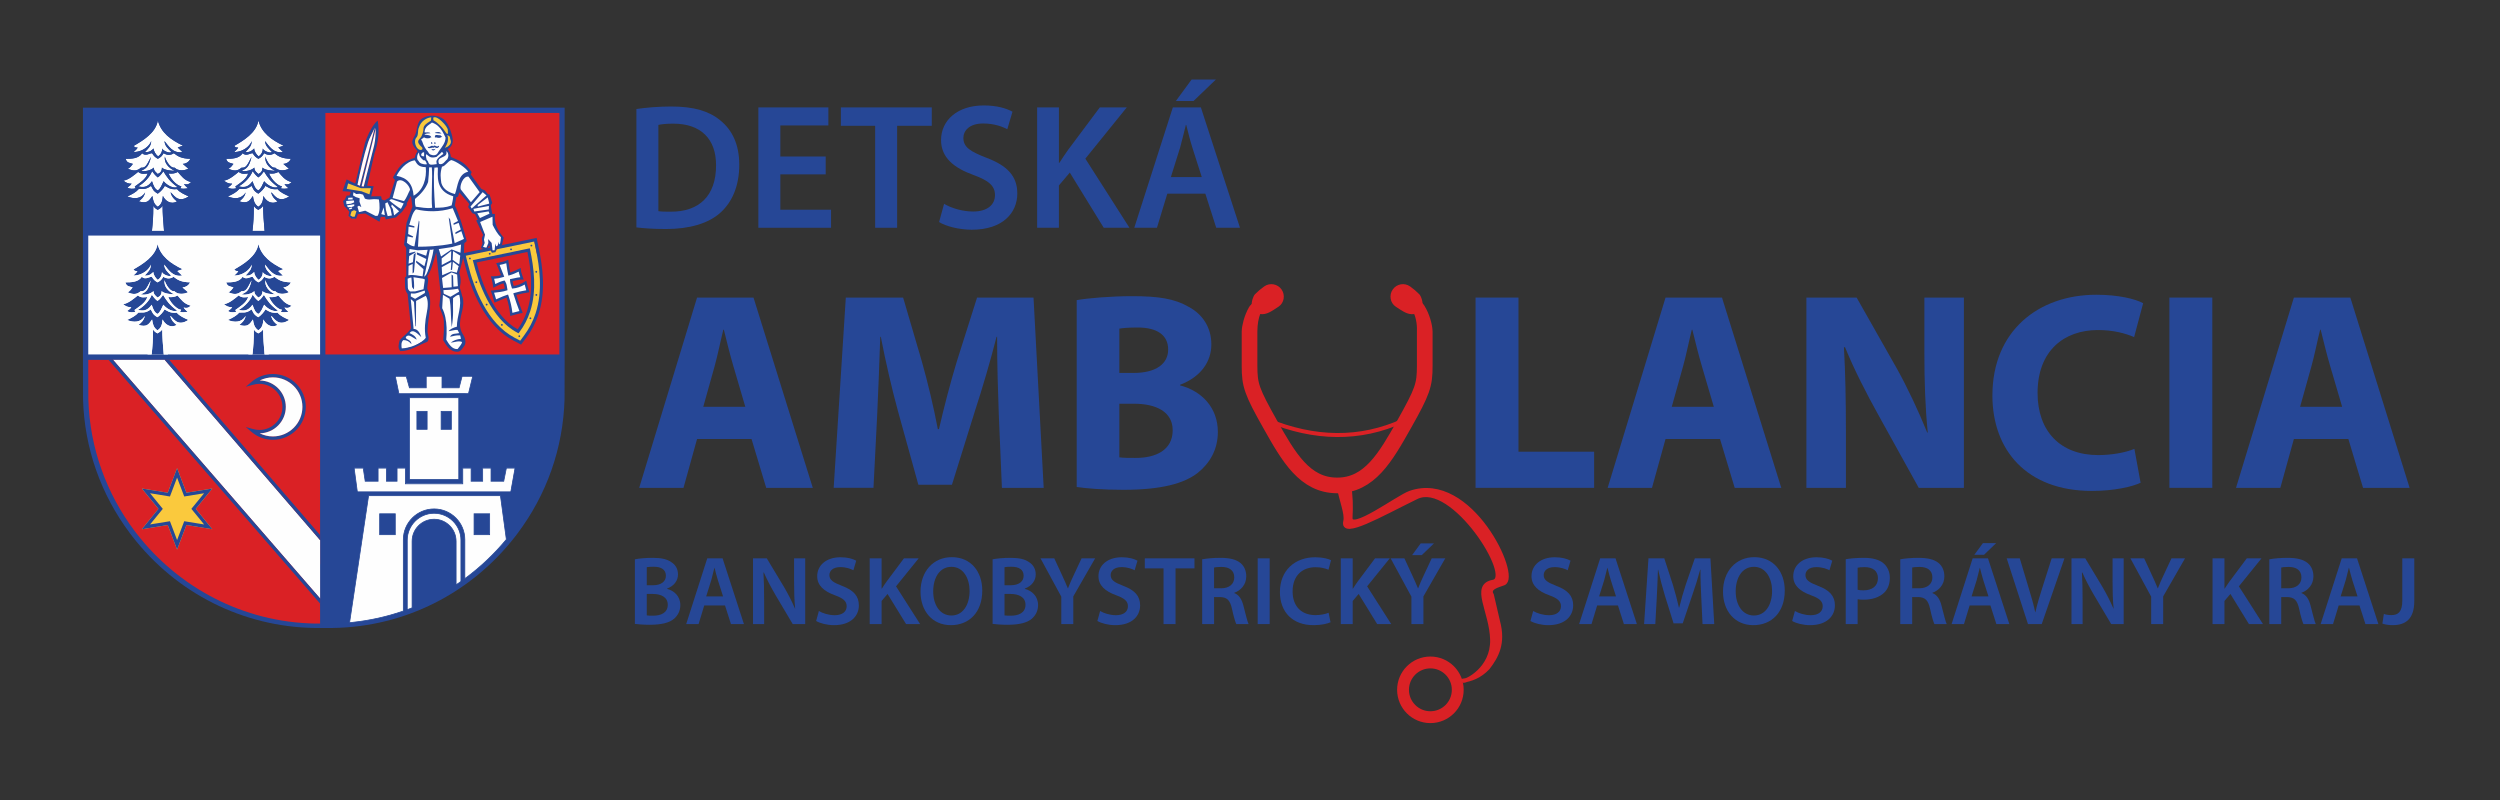 <?xml version="1.0" encoding="UTF-8"?>
<!-- Creator: CorelDRAW 2019 -->
<svg xmlns="http://www.w3.org/2000/svg" xmlns:xlink="http://www.w3.org/1999/xlink" xmlns:xodm="http://www.corel.com/coreldraw/odm/2003" xml:space="preserve" width="125mm" height="40mm" version="1.1" style="shape-rendering:geometricPrecision; text-rendering:geometricPrecision; image-rendering:optimizeQuality; fill-rule:evenodd; clip-rule:evenodd" viewBox="0 0 12500 4000">
 <rect x="0" y="0" width="12500" height="4000" fill="#333333" stroke="none"/>
 <defs>
  <style type="text/css">
   <![CDATA[
    .str0 {stroke:#DA2125;stroke-width:52.92;stroke-miterlimit:22.926}
    .str1 {stroke:#DA2125;stroke-width:20;stroke-miterlimit:22.926}
    .fil10 {fill:none}
    .fil4 {fill:none;fill-rule:nonzero}
    .fil7 {fill:#FEFEFE}
    .fil9 {fill:#DA2125}
    .fil0 {fill:#DA2125}
    .fil5 {fill:#F2F2F3}
    .fil6 {fill:#FAC93D}
    .fil3 {fill:#FEFEFE;fill-rule:nonzero}
    .fil2 {fill:#DA2125;fill-rule:nonzero}
    .fil1 {fill:#264796;fill-rule:nonzero}
    .fil8 {fill:#264796;fill-rule:nonzero}
   ]]>
  </style>
 </defs>
 <g id="Layer_x0020_1">
  <g id="_1190804696">
   <path class="fil0" d="M7151.98 3282.67c91.9,0 166.41,74.5 166.41,166.41 0,91.9 -74.51,166.4 -166.41,166.4 -91.9,0 -166.41,-74.5 -166.41,-166.4 0,-91.91 74.51,-166.41 166.41,-166.41zm0 59.23c59.19,0 107.18,47.98 107.18,107.18 0,59.19 -47.99,107.17 -107.18,107.17 -59.19,0 -107.18,-47.98 -107.18,-107.17 0,-59.2 47.99,-107.18 107.18,-107.18z"></path>
   <path class="fil1" d="M1572.3 3139.87c-358.15,-6.02 -690.16,-173.13 -911.38,-458.77l-10.22 -13.42c-146.78,-195.27 -228.18,-426.78 -235.48,-669.57l-0.42 -185.75 0 -1274.16 2408.38 0 0 1274.16 -0.43 185.13c-7.3,243.41 -88.69,474.92 -235.48,670.12l-10.09 13.36c-221.56,286.05 -553.94,453.22 -912.21,458.85l-0.09 0.05 -92.58 0z"></path>
   <polygon class="fil2" points="2797.02,1772.36 1626.99,1772.36 1626.99,564.7 2797.02,564.7 "></polygon>
   <polygon class="fil1" points="1600.49,1154.55 441.31,1154.55 441.31,560.18 1600.49,560.18 "></polygon>
   <polygon class="fil3" points="1600.49,1772.23 441.31,1772.23 441.31,1177.86 1600.49,1177.86 "></polygon>
   <path class="fil1" d="M703.5 1456.12c22.75,1.46 27.41,-10.36 50.09,-53.92 -12.31,51.42 -25.05,57.75 -49.53,69.71 19.47,4.94 49.6,-2.43 63.51,-16.28 0,17.68 11.55,23.24 19.76,32.14 13.29,-5.84 20.8,-14.46 20.8,-32.14 12.38,12.73 44.66,15.59 63.86,16.28 -33.04,-15.93 -53.78,-41.39 -49.05,-72.07 -1.04,4.45 21.71,59.96 49.05,56.14 15.79,17.33 48.35,15.93 68.38,5.08l-27.76 -23.86c10.1,0 30.48,-7.03 37.5,-25.6 -43.83,-0.62 -62.33,-12.11 -82.37,-27.9 -15.51,11.2 -34.08,10.99 -51.06,0 -9.81,15.51 -13.91,19.97 -28.94,28.03 -12.94,-8.06 -17.32,-10.36 -28.73,-28.03 -13.7,0 -32,17.11 -50.36,0 -16.42,28.03 -55.31,28.03 -81.88,28.03 6.12,21.99 19.2,19.2 36.17,25.47 -5,5.43 -14.12,21.5 -25.87,23.72 31.16,14.33 47.72,10.78 66.43,-4.8z"></path>
   <path class="fil1" d="M672.4 1550.31c20.52,-15.58 54.89,-34.57 64.43,-65.18 -15.52,1.39 -31.24,5.49 -47.59,-8.14 -16.21,13.01 -47.37,40.7 -73.6,43.76 11.9,10.49 26.02,16.83 40.9,14.74 -4.73,9.05 -12.24,12.73 -20.87,19.42 10.16,8.55 28.81,7.99 41.68,3.96l-4.95 -8.56z"></path>
   <path class="fil1" d="M883.33 1624.75c-16.07,-13.36 -24.98,-21.5 -32.14,-44.87 12.17,2.99 32.42,59.34 90.85,19.68 -19.75,-8.83 -45.01,-19.82 -58.09,-36.24 -37.49,4.17 -50.78,-12.66 -61.35,-16.21 -4.8,10.92 -21.22,29.43 -35.27,38.96 -26.23,-15.1 -24.21,-25.11 -33.74,-39.1 -27.34,21.3 -43.9,13.99 -61.43,15.73 -12.8,15.23 -33.04,26.57 -57.11,37.21 32.48,13.7 68.87,13.7 89.25,-20.17 -6.12,25.25 -19.83,34.3 -31.37,44.66 17.6,6.19 32.34,5.91 41.74,1.32 11.34,-5.56 18.85,-18.64 25.8,-28.17 3.13,19.27 5.78,39.93 26.86,54.12 21.84,-13.91 23.37,-33.95 25.67,-54.4 10.36,22.18 38.19,46.05 70.33,27.48z"></path>
   <path class="fil1" d="M887.78 1477.41c-15.79,8.13 -27.06,9.46 -46.54,7.72 13.5,35.2 49.74,64.83 64.28,63.37 -1.95,4.8 -3.89,8.77 -5.78,10.72 11,3.19 23.31,2.63 38.69,-0.35 -8.22,-6.54 -15.1,-13.01 -20.11,-21.15 10.16,2.58 21.15,5.29 35.61,-9.53 -34.08,-8.62 -48.96,-31.31 -66.15,-50.78z"></path>
   <path class="fil1" d="M754.7 1323.11c-1.39,26.78 -15.59,37.29 -31.58,54.75 24.9,2.5 34.99,-10.3 43.75,-17.82 0,13.72 10.3,29.92 22.13,39.6 14.88,-10.3 21,-24.63 21,-39.6 0,8.56 33.26,26.59 45.98,17.69 -17.52,-17.05 -33.8,-31.39 -34.85,-54.62 18.86,22.61 41.68,63.52 89.68,54.75l-23.72 -22.61 26.29 -9.32c-60.87,-29.15 -110.19,-64.97 -125.5,-125.98 -10.36,62.11 -74.91,100.52 -120.63,127.01 4.67,8.5 10.17,8.29 19.69,8.29 -4.52,9.25 -10.92,13.08 -20.38,22.61 11.96,0.13 23.86,-2.22 34.99,-6.4 24.62,-9.33 45.22,-27.48 53.15,-48.35z"></path>
   <path class="fil1" d="M815.5 1474.27c-7.86,9.4 -12.31,19.42 -28.17,30.48 -14.47,-11.83 -20.8,-21.22 -28.31,-31.44 -11.69,29.91 -39.73,59.34 -69.29,76.03 22.75,5.7 45.35,7.78 68.8,-25.6 7.51,23.52 14.12,38.82 28.8,45.91 13.7,-7.09 21.84,-30.96 29.35,-45.91 2.44,4.73 37.71,40.42 69.36,29.29 -40.14,-29.29 -52.87,-50.16 -70.54,-78.76z"></path>
   <path class="fil1" d="M787.33 1666.9c-10.58,-5.56 -18.09,-12.24 -22.19,-20.17 0,56.28 -2.37,83.07 -6.83,125.5l60.39 0c-4.03,-42.65 -7.23,-88.63 -7.23,-125.5 -8.84,12.24 -14.06,13.63 -24.14,20.17z"></path>
   <path class="fil3" d="M787.81 1219.94c15.45,61.02 64.63,96.84 125.5,125.99l-26.36 9.32 23.86 22.6c-48.07,8.77 -70.96,-32.13 -89.81,-54.74 0.97,23.23 17.25,37.56 34.99,54.61 -12.88,8.9 -46.06,-9.12 -46.06,-17.67 0,14.96 -6.18,29.29 -21.14,39.58 -11.76,-9.67 -22.12,-25.88 -22.12,-39.58 -8.63,7.51 -18.79,20.32 -43.56,17.8 15.94,-17.45 30.13,-27.97 31.52,-54.74 -7.93,20.87 -28.59,39.02 -53.22,48.35 -11.06,4.17 -23.09,6.54 -34.99,6.39 9.53,-9.53 15.93,-13.35 20.45,-22.6 -9.46,0 -14.95,0.21 -19.68,-8.28 45.7,-26.5 110.4,-64.9 120.62,-127.03zm162.44 191.66c-7.3,18.57 -27.55,25.59 -37.71,25.59l27.69 23.86c-19.89,10.86 -52.52,12.26 -68.38,-5.07 -27.2,3.83 -50.09,-51.69 -48.98,-56.14 -4.66,30.68 16.01,56.14 48.98,72.07 -19.27,-0.69 -51.48,-3.55 -63.79,-16.28 0,17.68 -7.58,26.3 -20.73,32.14 -8.28,-8.9 -19.83,-14.46 -19.83,-32.14 -13.91,13.85 -44.18,21.23 -63.51,16.28 24.48,-11.96 37.15,-18.3 49.6,-69.71 -22.89,43.56 -27.55,55.38 -50.16,53.92 -18.78,15.58 -35.27,19.13 -66.57,4.79 11.89,-2.21 21.07,-18.29 26.08,-23.72 -17.11,-6.25 -30.05,-3.47 -36.17,-25.45 26.43,0 65.53,0 81.81,-28.04 18.43,17.12 36.73,0 50.36,0 11.41,17.67 15.79,19.96 28.67,28.04 15.09,-8.08 19.12,-12.52 29.08,-28.04 16.83,11 35.48,11.2 50.98,0 20.04,15.79 38.54,27.27 82.58,27.9zm3.55 116.59c-14.4,14.82 -25.33,12.11 -35.55,9.54 4.94,8.13 12.03,14.59 20.17,21.14 -15.37,2.99 -27.82,3.55 -38.74,0.34 1.8,-1.94 3.61,-5.9 5.77,-10.71 -14.47,1.46 -50.72,-28.18 -64.35,-63.37 19.69,1.74 30.75,0.41 46.61,-7.72 17.18,19.47 32,42.16 66.09,50.78zm-11.9 71.37c-58.5,39.66 -78.61,-16.69 -90.85,-19.68 7.09,23.37 16.21,31.5 32.35,44.86 -32.35,18.58 -60.18,-5.28 -70.47,-27.47 -2.23,20.45 -3.9,40.49 -25.6,54.4 -21.22,-14.19 -23.87,-34.86 -26.93,-54.12 -6.95,9.53 -14.54,22.6 -25.88,28.17 -9.32,4.59 -24.07,4.87 -41.73,-1.32 11.48,-10.36 25.11,-19.4 31.44,-44.66 -20.38,33.88 -56.77,33.88 -89.32,20.17 24.07,-10.64 44.38,-21.98 57.11,-37.22 17.54,-1.74 34.02,5.57 61.57,-15.72 9.53,13.98 7.44,24.01 33.74,39.1 13.91,-9.53 30.32,-28.04 35.13,-38.96 10.64,3.55 23.79,20.38 61.56,16.21 12.8,16.42 38.2,27.41 57.88,36.24zm-182.96 -126.25c7.45,10.22 13.84,19.61 28.39,31.44 15.86,-11.06 20.17,-21.08 28.1,-30.48 17.67,28.6 30.4,49.47 70.47,78.76 -31.45,11.13 -66.78,-24.56 -69.21,-29.29 -7.52,14.95 -15.73,38.82 -29.36,45.91 -14.68,-7.09 -21.36,-22.39 -28.81,-45.91 -23.58,33.38 -46.12,31.3 -68.94,25.6 29.64,-16.69 57.81,-46.12 69.36,-76.03zm-123.4 81.6c8.76,-6.69 16.2,-10.37 20.86,-19.42 -14.75,2.09 -29.01,-4.25 -40.84,-14.74 26.23,-3.06 57.33,-30.75 73.61,-43.76 16.28,13.63 32,9.53 47.72,8.14 -9.6,30.61 -44.1,49.6 -64.62,65.18l5 8.56c-12.8,4.03 -31.51,4.59 -41.73,-3.96zm-6.76 -213.64l38.41 19.27c-6.26,6.67 -11.48,8.27 -23.8,13.28 8.35,7.86 16.28,10.58 24.98,17.11 -19.69,12.18 -44.31,5.5 -62.54,5.5 0,19.62 10.22,37.29 29.98,46.19 -2.22,6.96 -13.56,12.04 -20.04,13.5 4.18,13.64 24.49,23.86 40.35,25.87 -7.71,16.15 -48.34,28.81 -65.66,34.58 10.78,14.67 23.02,21.78 38.95,30.06 -4.17,4.31 -8.69,8.13 -12.73,11.12 8.84,9.05 19.76,11.48 39.86,13.85 -10.78,9.53 -22.26,17.04 -45.42,21.42 14.12,25.67 42.29,24.42 71.37,27.13 -2.09,4.59 -4.8,4.59 -8.83,10.16 14.18,6.4 50.5,17.46 71.3,4.18 1.32,47.65 -1.25,75.69 -7.31,137.74l20.46 0c4.59,-42.44 6.89,-69.22 6.89,-125.5 4.17,7.94 11.68,14.61 22.33,20.17 10.01,-6.54 15.16,-7.93 24,-20.17 0,36.87 3.34,82.64 7.23,125.5l21.08 0c-3.06,-45.08 -9.53,-94.2 -8.28,-137.74 19.9,11.54 44.81,8.48 70.75,-2.58 -1.46,-2.71 -2.71,-4.59 -3.82,-8.55 25.32,2.36 51.4,-10.44 66.15,-30.55 -25.81,-8.13 -32.21,-12.3 -47.37,-21.21 16,-0.35 34.43,-3.34 42.58,-12.73 -4.11,-3.34 -8.71,-6.05 -14.41,-11.9 17.6,-5.07 29.77,-17.32 39.93,-30.4 -28.66,0 -56.9,-6.46 -71.93,-28.24 15.03,-5.63 41.53,-12.53 46.26,-32.35 -6.12,-2.09 -16.62,-7.52 -21.43,-12.94 17.12,-5.85 34.58,-21.63 34.58,-46.61 -18.71,7.38 -51.13,8.9 -65.39,-4.72 8.14,-2.65 18.57,-10.31 26.16,-17.89l-22.05 -13.28 37.49 -18.37c-64.07,-20.59 -127.31,-50.36 -158.4,-134.47l-5.85 0c-35.2,83.62 -82.5,109.08 -155.83,133.57z"></path>
   <path class="fil1" d="M1207.71 1456.12c22.76,1.46 27.41,-10.36 50.09,-53.92 -12.31,51.42 -25.04,57.75 -49.59,69.71 19.47,4.94 49.66,-2.43 63.57,-16.28 0,17.68 11.55,23.24 19.76,32.14 13.29,-5.84 20.81,-14.46 20.81,-32.14 12.3,12.73 44.65,15.59 63.85,16.28 -33.04,-15.93 -53.77,-41.39 -49.04,-72.07 -1.05,4.45 21.71,59.96 49.04,56.14 15.79,17.33 48.35,15.93 68.38,5.08l-27.75 -23.86c10.09,0 30.47,-7.03 37.49,-25.6 -43.82,-0.62 -62.33,-12.11 -82.43,-27.9 -15.44,11.2 -34.02,10.99 -50.99,0 -9.89,15.51 -13.92,19.97 -28.94,28.03 -12.94,-8.06 -17.32,-10.36 -28.74,-28.03 -13.7,0 -31.99,17.11 -50.43,0 -16.41,28.03 -55.24,28.03 -81.87,28.03 6.18,21.99 19.26,19.2 36.24,25.47 -5.01,5.43 -14.19,21.5 -25.88,23.72 31.09,14.33 47.72,10.78 66.43,-4.8z"></path>
   <path class="fil1" d="M1176.55 1550.31c20.59,-15.58 54.95,-34.57 64.49,-65.18 -15.52,1.39 -31.31,5.49 -47.59,-8.14 -16.21,13.01 -47.37,40.7 -73.6,43.76 11.9,10.49 26.02,16.83 40.91,14.74 -4.73,9.05 -12.24,12.73 -20.88,19.42 10.17,8.55 28.74,7.99 41.68,3.96l-5.01 -8.56z"></path>
   <path class="fil1" d="M1387.54 1624.75c-16.07,-13.36 -24.97,-21.5 -32.14,-44.87 12.18,2.99 32.42,59.34 90.79,19.68 -19.69,-8.83 -45.01,-19.82 -58.02,-36.24 -37.57,4.17 -50.85,-12.66 -61.36,-16.21 -4.8,10.92 -21.22,29.43 -35.27,38.96 -26.23,-15.1 -24.21,-25.11 -33.73,-39.1 -27.35,21.3 -43.91,13.99 -61.43,15.73 -12.8,15.23 -33.05,26.57 -57.12,37.21 32.48,13.7 68.87,13.7 89.26,-20.17 -6.2,25.25 -19.91,34.3 -31.38,44.66 17.6,6.19 32.35,5.91 41.73,1.32 11.35,-5.56 18.79,-18.64 25.81,-28.17 3.14,19.27 5.78,39.93 26.86,54.12 21.78,-13.91 23.37,-33.95 25.67,-54.4 10.36,22.18 38.19,46.05 70.33,27.48z"></path>
   <path class="fil1" d="M1391.99 1477.41c-15.79,8.13 -27.06,9.46 -46.54,7.72 13.5,35.2 49.67,64.83 64.28,63.37 -2.02,4.8 -3.97,8.77 -5.84,10.72 11.06,3.19 23.38,2.63 38.75,-0.35 -8.22,-6.54 -15.1,-13.01 -20.1,-21.15 10.15,2.58 21.14,5.29 35.61,-9.53 -34.08,-8.62 -48.97,-31.31 -66.16,-50.78z"></path>
   <path class="fil1" d="M1258.84 1323.11c-1.32,26.78 -15.51,37.29 -31.51,54.75 24.9,2.5 34.93,-10.3 43.76,-17.82 0,13.72 10.22,29.92 22.05,39.6 14.96,-10.3 21.08,-24.63 21.08,-39.6 0,8.56 33.25,26.59 45.92,17.69 -17.47,-17.05 -33.75,-31.39 -34.79,-54.62 18.78,22.61 41.67,63.52 89.67,54.75l-23.72 -22.61 26.3 -9.32c-60.88,-29.15 -110.2,-64.97 -125.5,-125.98 -10.37,62.11 -74.93,100.52 -120.63,127.01 4.66,8.5 10.15,8.29 19.61,8.29 -4.45,9.25 -10.84,13.08 -20.3,22.61 11.89,0.13 23.79,-2.22 34.99,-6.4 24.55,-9.33 45.22,-27.48 53.07,-48.35z"></path>
   <path class="fil1" d="M1319.71 1474.27c-7.92,9.4 -12.31,19.42 -28.17,30.48 -14.47,-11.83 -20.87,-21.22 -28.32,-31.44 -11.68,29.91 -39.72,59.34 -69.28,76.03 22.75,5.7 45.36,7.78 68.73,-25.6 7.58,23.52 14.19,38.82 28.87,45.91 13.71,-7.09 21.84,-30.96 29.36,-45.91 2.43,4.73 37.7,40.42 69.29,29.29 -40.07,-29.29 -52.87,-50.16 -70.48,-78.76z"></path>
   <path class="fil1" d="M1291.54 1666.9c-10.64,-5.56 -18.08,-12.24 -22.19,-20.17 0,56.28 -2.37,83.07 -6.81,125.5l60.37 0c-4.03,-42.65 -7.22,-88.63 -7.22,-125.5 -8.91,12.24 -14.06,13.63 -24.15,20.17z"></path>
   <path class="fil3" d="M1291.96 1219.94c15.51,61.02 64.7,96.84 125.56,125.99l-26.36 9.32 23.86 22.6c-48.07,8.77 -70.96,-32.13 -89.88,-54.74 1.04,23.23 17.32,37.56 35.07,54.61 -12.88,8.9 -46.06,-9.12 -46.06,-17.67 0,14.96 -6.18,29.29 -21.15,39.58 -11.75,-9.67 -22.12,-25.88 -22.12,-39.58 -8.62,7.51 -18.78,20.32 -43.55,17.8 15.86,-17.45 30.12,-27.97 31.51,-54.74 -7.92,20.87 -28.59,39.02 -53.22,48.35 -11.13,4.17 -23.09,6.54 -34.99,6.39 9.53,-9.53 15.93,-13.35 20.39,-22.6 -9.47,0 -14.89,0.21 -19.62,-8.28 45.71,-26.5 110.4,-64.9 120.56,-127.03zm162.43 191.66c-7.22,18.57 -27.47,25.59 -37.71,25.59l27.77 23.86c-19.9,10.86 -52.52,12.26 -68.39,-5.07 -27.19,3.83 -50.09,-51.69 -49.04,-56.14 -4.59,30.68 16.07,56.14 49.04,72.07 -19.26,-0.69 -51.47,-3.55 -63.79,-16.28 0,17.68 -7.58,26.3 -20.73,32.14 -8.28,-8.9 -19.83,-14.46 -19.83,-32.14 -13.98,13.85 -44.17,21.23 -63.5,16.28 24.41,-11.96 37.15,-18.3 49.52,-69.71 -22.82,43.56 -27.48,55.38 -50.08,53.92 -18.79,15.58 -35.28,19.13 -66.58,4.79 11.89,-2.21 21.08,-18.29 26.02,-23.72 -17.11,-6.25 -30.06,-3.47 -36.17,-25.45 26.5,0 65.52,0 81.87,-28.04 18.43,17.12 36.73,0 50.37,0 11.41,17.67 15.79,19.96 28.66,28.04 15.09,-8.08 19.12,-12.52 29.08,-28.04 16.76,11 35.41,11.2 50.99,0 20.04,15.79 38.54,27.27 82.5,27.9zm3.62 116.59c-14.39,14.82 -25.39,12.11 -35.55,9.54 4.94,8.13 12.04,14.59 20.11,21.14 -15.31,2.99 -27.75,3.55 -38.69,0.34 1.81,-1.94 3.62,-5.9 5.71,-10.71 -14.46,1.46 -50.64,-28.18 -64.34,-63.37 19.75,1.74 30.81,0.41 46.68,-7.72 17.17,19.47 31.92,42.16 66.08,50.78zm-11.9 71.37c-58.57,39.66 -78.6,-16.69 -90.85,-19.68 7.1,23.37 16.22,31.5 32.28,44.86 -32.28,18.58 -60.11,-5.28 -70.47,-27.47 -2.23,20.45 -3.82,40.49 -25.53,54.4 -21.22,-14.19 -23.92,-34.86 -26.92,-54.12 -6.96,9.53 -14.54,22.6 -25.95,28.17 -9.26,4.59 -24,4.87 -41.67,-1.32 11.48,-10.36 25.11,-19.4 31.44,-44.66 -20.38,33.88 -56.76,33.88 -89.32,20.17 24.07,-10.64 44.31,-21.98 57.11,-37.22 17.54,-1.74 34.02,5.57 61.5,-15.72 9.54,13.98 7.51,24.01 33.81,39.1 13.91,-9.53 30.33,-28.04 35.06,-38.96 10.72,3.55 23.86,20.38 61.64,16.21 12.8,16.42 38.18,27.41 57.87,36.24zm-182.95 -126.25c7.44,10.22 13.84,19.61 28.38,31.44 15.86,-11.06 20.18,-21.08 28.11,-30.48 17.67,28.6 30.39,49.47 70.46,78.76 -31.51,11.13 -66.77,-24.56 -69.21,-29.29 -7.52,14.95 -15.73,38.82 -29.36,45.91 -14.68,-7.09 -21.36,-22.39 -28.87,-45.91 -23.52,33.38 -46.12,31.3 -68.87,25.6 29.57,-16.69 57.8,-46.12 69.36,-76.03zm-123.48 81.6c8.84,-6.69 16.28,-10.37 20.93,-19.42 -14.81,2.09 -29,-4.25 -40.83,-14.74 26.22,-3.06 57.32,-30.75 73.54,-43.76 16.34,13.63 32.06,9.53 47.79,8.14 -9.68,30.61 -44.11,49.6 -64.62,65.18l5 8.56c-12.87,4.03 -31.59,4.59 -41.81,-3.96zm-6.68 -213.64l38.4 19.27c-6.26,6.67 -11.54,8.27 -23.79,13.28 8.35,7.86 16.28,10.58 24.98,17.11 -19.69,12.18 -44.32,5.5 -62.54,5.5 0,19.62 10.15,37.29 29.97,46.19 -2.22,6.96 -13.56,12.04 -20.1,13.5 4.17,13.64 24.55,23.86 40.35,25.87 -7.65,16.15 -48.35,28.81 -65.6,34.58 10.78,14.67 22.96,21.78 38.89,30.06 -4.11,4.31 -8.63,8.13 -12.66,11.12 8.83,9.05 19.75,11.48 39.86,13.85 -10.86,9.53 -22.26,17.04 -45.5,21.42 14.19,25.67 42.29,24.42 71.44,27.13 -2.15,4.59 -4.8,4.59 -8.83,10.16 14.19,6.4 50.51,17.46 71.31,4.18 1.32,47.65 -1.26,75.69 -7.31,137.74l20.46 0c4.58,-42.44 6.81,-69.22 6.81,-125.5 4.17,7.94 11.76,14.61 22.4,20.17 9.95,-6.54 15.17,-7.93 24,-20.17 0,36.87 3.34,82.64 7.24,125.5l21.01 0c-3.07,-45.08 -9.53,-94.2 -8.21,-137.74 19.88,11.54 44.73,8.48 70.75,-2.58 -1.46,-2.71 -2.79,-4.59 -3.83,-8.55 25.32,2.36 51.41,-10.44 66.15,-30.55 -25.8,-8.13 -32.2,-12.3 -47.44,-21.21 16,-0.35 34.51,-3.34 42.65,-12.73 -4.18,-3.34 -8.77,-6.05 -14.47,-11.9 17.67,-5.07 29.84,-17.32 39.99,-30.4 -28.65,0 -56.9,-6.46 -71.99,-28.24 15.09,-5.63 41.52,-12.53 46.33,-32.35 -6.13,-2.09 -16.63,-7.52 -21.43,-12.94 17.11,-5.85 34.51,-21.63 34.51,-46.61 -18.64,7.38 -51.07,8.9 -65.32,-4.72 8.13,-2.65 18.56,-10.31 26.08,-17.89l-21.98 -13.28 37.5 -18.37c-64.08,-20.59 -127.31,-50.36 -158.41,-134.47l-5.84 0c-35.2,83.62 -82.51,109.08 -155.83,133.57z"></path>
   <path class="fil3" d="M1207.71 838.45c22.76,1.46 27.41,-10.37 50.09,-53.92 -12.31,51.41 -25.04,57.74 -49.59,69.71 19.47,4.93 49.66,-2.44 63.57,-16.28 0,17.66 11.55,23.23 19.76,32.14 13.29,-5.84 20.81,-14.48 20.81,-32.14 12.3,12.73 44.65,15.58 63.85,16.28 -33.04,-15.94 -53.77,-41.4 -49.04,-72.14 -1.05,4.51 21.71,60.04 49.04,56.2 15.79,17.32 48.35,15.94 68.38,5.09l-27.75 -23.87c10.09,0 30.47,-7.03 37.49,-25.6 -43.82,-0.62 -62.33,-12.1 -82.43,-27.89 -15.44,11.13 -34.02,10.99 -50.99,0 -9.89,15.51 -13.92,19.96 -28.94,28.03 -12.94,-8.07 -17.32,-10.37 -28.74,-28.03 -13.7,0 -31.99,17.04 -50.43,0 -16.41,28.03 -55.24,28.03 -81.87,28.03 6.18,21.99 19.26,19.2 36.24,25.46 -5.01,5.43 -14.19,21.43 -25.88,23.73 31.09,14.32 47.72,10.78 66.43,-4.8z"></path>
   <path class="fil3" d="M1176.55 932.64c20.59,-15.58 54.95,-34.58 64.49,-65.25 -15.52,1.46 -31.31,5.56 -47.59,-8.08 -16.21,13.01 -47.37,40.7 -73.6,43.69 11.9,10.58 26.02,16.9 40.91,14.82 -4.73,9.04 -12.24,12.73 -20.88,19.41 10.17,8.55 28.74,8 41.68,3.96l-5.01 -8.55z"></path>
   <path class="fil3" d="M1387.54 1007.07c-16.07,-13.42 -24.97,-21.49 -32.14,-44.87 12.18,2.99 32.42,59.34 90.79,19.69 -19.69,-8.83 -45.01,-19.89 -58.02,-36.25 -37.57,4.18 -50.85,-12.73 -61.36,-16.2 -4.8,10.91 -21.22,29.42 -35.27,38.95 -26.23,-15.1 -24.21,-25.11 -33.73,-39.16 -27.35,21.35 -43.91,14.05 -61.43,15.79 -12.8,15.23 -33.05,26.57 -57.12,37.15 32.48,13.77 68.87,13.77 89.26,-20.17 -6.2,25.31 -19.91,34.36 -31.38,44.72 17.6,6.19 32.35,5.91 41.73,1.33 11.35,-5.57 18.79,-18.65 25.81,-28.18 3.14,19.28 5.78,39.93 26.86,54.13 21.78,-13.92 23.37,-33.96 25.67,-54.48 10.36,22.26 38.19,46.12 70.33,27.55z"></path>
   <path class="fil3" d="M1391.99 859.73c-15.79,8.14 -27.06,9.46 -46.54,7.65 13.5,35.27 49.67,64.91 64.28,63.45 -2.02,4.8 -3.97,8.76 -5.84,10.71 11.06,3.13 23.38,2.65 38.75,-0.35 -8.22,-6.53 -15.1,-13.08 -20.1,-21.14 10.15,2.56 21.14,5.28 35.61,-9.54 -34.08,-8.62 -48.97,-31.3 -66.16,-50.78z"></path>
   <path class="fil3" d="M1258.84 705.43c-1.32,26.79 -15.51,37.29 -31.51,54.76 24.9,2.49 34.93,-10.3 43.76,-17.89 0,13.71 10.22,29.91 22.05,39.66 14.96,-10.3 21.08,-24.63 21.08,-39.66 0,8.63 33.25,26.65 45.92,17.74 -17.47,-17.04 -33.75,-31.37 -34.79,-54.61 18.78,22.61 41.67,63.52 89.67,54.76l-23.72 -22.62 26.3 -9.32c-60.88,-29.14 -110.2,-64.97 -125.5,-126.05 -10.37,62.19 -74.93,100.53 -120.63,127.09 4.66,8.42 10.15,8.28 19.61,8.28 -4.45,9.26 -10.84,13.08 -20.3,22.62 11.89,0.13 23.79,-2.23 34.99,-6.41 24.55,-9.32 45.22,-27.48 53.07,-48.35z"></path>
   <path class="fil3" d="M1319.71 856.53c-7.92,9.46 -12.31,19.48 -28.17,30.54 -14.47,-11.83 -20.87,-21.22 -28.32,-31.44 -11.68,29.84 -39.72,59.34 -69.28,76.03 22.75,5.71 45.36,7.79 68.73,-25.6 7.58,23.52 14.19,38.82 28.87,45.92 13.71,-7.1 21.84,-30.96 29.36,-45.92 2.43,4.73 37.7,40.35 69.29,29.29 -40.07,-29.29 -52.87,-50.15 -70.48,-78.82z"></path>
   <path class="fil3" d="M1291.54 1049.23c-10.64,-5.57 -18.08,-12.24 -22.19,-20.18 0,56.28 -2.37,83 -6.81,125.43l60.37 0c-4.03,-42.58 -7.22,-88.55 -7.22,-125.43 -8.91,12.18 -14.06,13.64 -24.15,20.18z"></path>
   <path class="fil1" d="M1291.96 602.2c15.51,61.08 64.7,96.9 125.56,126.05l-26.36 9.32 23.86 22.61c-48.07,8.77 -70.96,-32.14 -89.88,-54.75 1.04,23.24 17.32,37.57 35.07,54.61 -12.88,8.91 -46.06,-9.11 -46.06,-17.74 0,15.03 -6.18,29.36 -21.15,39.66 -11.75,-9.75 -22.12,-25.95 -22.12,-39.66 -8.62,7.59 -18.78,20.39 -43.55,17.88 15.86,-17.46 30.12,-27.96 31.51,-54.75 -7.92,20.87 -28.59,39.03 -53.22,48.35 -11.13,4.18 -23.09,6.54 -34.99,6.4 9.53,-9.53 15.93,-13.35 20.39,-22.61 -9.47,0 -14.89,0.14 -19.62,-8.28 45.71,-26.57 110.4,-64.9 120.56,-127.09zm162.43 191.72c-7.22,18.57 -27.47,25.6 -37.71,25.6l27.77 23.87c-19.9,10.85 -52.52,12.23 -68.39,-5.09 -27.19,3.83 -50.09,-51.68 -49.04,-56.2 -4.59,30.74 16.07,56.2 49.04,72.14 -19.26,-0.7 -51.47,-3.55 -63.79,-16.28 0,17.66 -7.58,26.29 -20.73,32.13 -8.28,-8.9 -19.83,-14.47 -19.83,-32.13 -13.98,13.84 -44.17,21.21 -63.5,16.28 24.41,-11.97 37.15,-18.3 49.52,-69.71 -22.82,43.55 -27.48,55.38 -50.08,53.91 -18.79,15.59 -35.28,19.13 -66.58,4.81 11.89,-2.3 21.08,-18.3 26.02,-23.73 -17.11,-6.26 -30.06,-3.48 -36.17,-25.46 26.5,0 65.52,0 81.87,-28.03 18.43,17.04 36.73,0 50.37,0 11.41,17.66 15.79,19.96 28.66,28.03 15.09,-8.07 19.12,-12.52 29.08,-28.03 16.76,10.99 35.41,11.12 50.99,0 20.04,15.79 38.54,27.27 82.5,27.89zm3.62 116.59c-14.39,14.82 -25.39,12.11 -35.55,9.53 4.94,8.08 12.04,14.61 20.11,21.15 -15.31,2.99 -27.75,3.48 -38.69,0.35 1.81,-1.95 3.62,-5.91 5.71,-10.71 -14.46,1.46 -50.64,-28.17 -64.34,-63.44 19.75,1.8 30.81,0.48 46.68,-7.66 17.17,19.48 31.92,42.16 66.08,50.78zm-11.9 71.38c-58.57,39.65 -78.6,-16.7 -90.85,-19.69 7.1,23.38 16.22,31.45 32.28,44.87 -32.28,18.57 -60.11,-5.29 -70.47,-27.55 -2.23,20.52 -3.82,40.56 -25.53,54.48 -21.22,-14.2 -23.92,-34.85 -26.92,-54.13 -6.96,9.53 -14.54,22.61 -25.95,28.18 -9.26,4.58 -24,4.86 -41.67,-1.33 11.48,-10.36 25.11,-19.41 31.44,-44.72 -20.38,33.94 -56.76,33.94 -89.32,20.17 24.07,-10.58 44.31,-21.92 57.11,-37.15 17.54,-1.74 34.02,5.56 61.5,-15.8 9.54,14.06 7.51,24.07 33.81,39.17 13.91,-9.53 30.33,-28.04 35.06,-38.96 10.72,3.48 23.86,20.39 61.64,16.21 12.8,16.36 38.18,27.42 57.87,36.25zm-182.95 -126.27c7.44,10.24 13.84,19.62 28.38,31.45 15.86,-11.06 20.18,-21.08 28.11,-30.53 17.67,28.65 30.39,49.52 70.46,78.81 -31.51,11.06 -66.77,-24.56 -69.21,-29.29 -7.52,14.96 -15.73,38.82 -29.36,45.92 -14.68,-7.1 -21.36,-22.41 -28.87,-45.92 -23.52,33.4 -46.12,31.31 -68.87,25.6 29.57,-16.69 57.8,-46.19 69.36,-76.04zm-123.48 81.61c8.84,-6.68 16.28,-10.37 20.93,-19.41 -14.81,2.08 -29,-4.24 -40.83,-14.82 26.22,-2.99 57.32,-30.68 73.54,-43.69 16.34,13.64 32.06,9.54 47.79,8.08 -9.68,30.67 -44.11,49.67 -64.62,65.25l5 8.55c-12.87,4.04 -31.59,4.59 -41.81,-3.96zm-6.68 -213.64l38.4 19.27c-6.26,6.68 -11.54,8.21 -23.79,13.29 8.35,7.86 16.28,10.57 24.98,17.04 -19.69,12.25 -44.32,5.56 -62.54,5.56 0,19.63 10.15,37.29 29.97,46.2 -2.22,6.95 -13.56,12.03 -20.1,13.49 4.17,13.64 24.55,23.86 40.35,25.88 -7.65,16.14 -48.35,28.81 -65.6,34.58 10.78,14.68 22.96,21.77 38.89,30.05 -4.11,4.31 -8.63,8.14 -12.66,11.13 8.83,9.05 19.75,11.48 39.86,13.84 -10.86,9.54 -22.26,17.05 -45.5,21.43 14.19,25.67 42.29,24.34 71.44,27.13 -2.15,4.59 -4.8,4.59 -8.83,10.15 14.19,6.34 50.51,17.47 71.31,4.18 1.32,47.65 -1.26,75.68 -7.31,137.67l20.46 0c4.58,-42.43 6.81,-69.15 6.81,-125.43 4.17,7.93 11.76,14.62 22.4,20.18 9.95,-6.54 15.17,-8 24,-20.18 0,36.88 3.34,82.65 7.24,125.43l21.01 0c-3.07,-45.01 -9.53,-94.12 -8.21,-137.67 19.88,11.55 44.73,8.48 70.75,-2.57 -1.46,-2.72 -2.79,-4.66 -3.83,-8.63 25.32,2.44 51.41,-10.36 66.15,-30.47 -25.8,-8.21 -32.2,-12.31 -47.44,-21.22 16,-0.35 34.51,-3.34 42.65,-12.73 -4.18,-3.34 -8.77,-6.05 -14.47,-11.97 17.67,-5 29.84,-17.24 39.99,-30.32 -28.65,0 -56.9,-6.55 -71.99,-28.25 15.09,-5.63 41.52,-12.52 46.33,-32.35 -6.13,-2.08 -16.63,-7.51 -21.43,-12.94 17.11,-5.84 34.51,-21.63 34.51,-46.61 -18.64,7.38 -51.07,8.91 -65.32,-4.73 8.13,-2.64 18.56,-10.36 26.08,-17.87l-21.98 -13.29 37.5 -18.36c-64.08,-20.67 -127.31,-50.37 -158.41,-134.48l-5.84 0c-35.2,83.62 -82.51,109.08 -155.83,133.57z"></path>
   <path class="fil3" d="M704.96 838.45c22.75,1.46 27.41,-10.37 50.16,-53.92 -12.38,51.41 -25.12,57.74 -49.6,69.71 19.47,4.93 49.6,-2.44 63.51,-16.28 0,17.66 11.55,23.23 19.76,32.14 13.29,-5.84 20.8,-14.48 20.8,-32.14 12.38,12.73 44.66,15.58 63.93,16.28 -33.11,-15.94 -53.85,-41.4 -49.11,-72.14 -1.05,4.51 21.7,60.04 49.11,56.2 15.72,17.32 48.28,15.94 68.31,5.09l-27.76 -23.87c10.1,0 30.48,-7.03 37.5,-25.6 -43.82,-0.62 -62.33,-12.1 -82.36,-27.89 -15.52,11.13 -34.09,10.99 -51.07,0 -9.81,15.51 -13.91,19.96 -28.93,28.03 -12.94,-8.07 -17.33,-10.37 -28.74,-28.03 -13.7,0 -32,17.04 -50.36,0 -16.42,28.03 -55.31,28.03 -81.88,28.03 6.19,21.99 19.2,19.2 36.24,25.46 -5.07,5.43 -14.19,21.43 -25.87,23.73 31.09,14.32 47.65,10.78 66.36,-4.8z"></path>
   <path class="fil3" d="M673.86 932.64c20.52,-15.58 54.89,-34.58 64.43,-65.25 -15.52,1.46 -31.24,5.56 -47.59,-8.08 -16.21,13.01 -47.37,40.7 -73.6,43.69 11.97,10.58 26.09,16.9 40.9,14.82 -4.73,9.04 -12.17,12.73 -20.87,19.41 10.23,8.55 28.81,8 41.68,3.96l-4.95 -8.55z"></path>
   <path class="fil3" d="M884.79 1007.07c-16.07,-13.42 -24.98,-21.49 -32.14,-44.87 12.17,2.99 32.42,59.34 90.85,19.69 -19.75,-8.83 -45.01,-19.89 -58.09,-36.25 -37.49,4.18 -50.78,-12.73 -61.35,-16.2 -4.8,10.91 -21.22,29.42 -35.27,38.95 -26.23,-15.1 -24.21,-25.11 -33.67,-39.16 -27.41,21.35 -43.97,14.05 -61.5,15.79 -12.8,15.23 -32.97,26.57 -57.11,37.15 32.55,13.77 68.87,13.77 89.25,-20.17 -6.12,25.31 -19.83,34.36 -31.37,44.72 17.67,6.19 32.34,5.91 41.74,1.33 11.34,-5.57 18.85,-18.65 25.8,-28.18 3.13,19.28 5.78,39.93 26.86,54.13 21.84,-13.92 23.37,-33.96 25.67,-54.48 10.36,22.26 38.19,46.12 70.33,27.55z"></path>
   <path class="fil3" d="M889.24 859.73c-15.72,8.14 -27.06,9.46 -46.54,7.65 13.5,35.27 49.74,64.91 64.28,63.45 -1.94,4.8 -3.89,8.76 -5.77,10.71 10.99,3.13 23.3,2.65 38.68,-0.35 -8.15,-6.53 -15.03,-13.08 -20.11,-21.14 10.16,2.56 21.15,5.28 35.61,-9.54 -34.08,-8.62 -48.97,-31.3 -66.15,-50.78z"></path>
   <path class="fil3" d="M756.16 705.43c-1.39,26.79 -15.58,37.29 -31.51,54.76 24.84,2.49 34.92,-10.3 43.76,-17.89 0,13.71 10.22,29.91 22.05,39.66 14.89,-10.3 21,-24.63 21,-39.66 0,8.63 33.26,26.65 45.99,17.74 -17.46,-17.04 -33.81,-31.37 -34.86,-54.61 18.86,22.61 41.75,63.52 89.75,54.76l-23.79 -22.62 26.29 -9.32c-60.8,-29.14 -110.19,-64.97 -125.5,-126.05 -10.29,62.19 -74.91,100.53 -120.63,127.09 4.67,8.42 10.23,8.28 19.7,8.28 -4.53,9.26 -10.92,13.08 -20.39,22.62 11.96,0.13 23.86,-2.23 34.99,-6.41 24.63,-9.32 45.22,-27.48 53.15,-48.35z"></path>
   <path class="fil3" d="M816.96 856.53c-7.86,9.46 -12.31,19.48 -28.17,30.54 -14.47,-11.83 -20.8,-21.22 -28.31,-31.44 -11.69,29.84 -39.66,59.34 -69.29,76.03 22.75,5.71 45.36,7.79 68.8,-25.6 7.51,23.52 14.12,38.82 28.8,45.92 13.7,-7.1 21.91,-30.96 29.35,-45.92 2.44,4.73 37.71,40.35 69.36,29.29 -40.14,-29.29 -52.87,-50.15 -70.54,-78.82z"></path>
   <path class="fil3" d="M788.79 1049.23c-10.58,-5.57 -18.09,-12.24 -22.19,-20.18 0,56.28 -2.37,83 -6.83,125.43l60.39 0c-4.03,-42.58 -7.23,-88.55 -7.23,-125.43 -8.84,12.18 -14.06,13.64 -24.14,20.18z"></path>
   <path class="fil1" d="M789.27 602.2c15.45,61.08 64.63,96.9 125.5,126.05l-26.36 9.32 23.86 22.61c-48.07,8.77 -70.96,-32.14 -89.81,-54.75 0.97,23.24 17.25,37.57 34.99,54.61 -12.87,8.91 -45.99,-9.11 -45.99,-17.74 0,15.03 -6.25,29.36 -21.21,39.66 -11.76,-9.75 -22.12,-25.95 -22.12,-39.66 -8.63,7.59 -18.79,20.39 -43.49,17.88 15.87,-17.46 30.06,-27.96 31.45,-54.75 -7.86,20.87 -28.59,39.03 -53.15,48.35 -11.13,4.18 -23.16,6.54 -35.06,6.4 9.53,-9.53 16,-13.35 20.46,-22.61 -9.47,0 -14.96,0.14 -19.69,-8.28 45.7,-26.57 110.4,-64.9 120.62,-127.09zm162.44 191.72c-7.23,18.57 -27.54,25.6 -37.7,25.6l27.68 23.87c-19.89,10.85 -52.52,12.23 -68.38,-5.09 -27.2,3.83 -50.09,-51.68 -48.97,-56.2 -4.67,30.74 16,56.2 48.97,72.14 -19.27,-0.7 -51.48,-3.55 -63.79,-16.28 0,17.66 -7.58,26.29 -20.73,32.13 -8.21,-8.9 -19.83,-14.47 -19.83,-32.13 -13.91,13.84 -44.18,21.21 -63.51,16.28 24.48,-11.97 37.15,-18.3 49.6,-69.71 -22.82,43.55 -27.55,55.38 -50.16,53.91 -18.71,15.59 -35.27,19.13 -66.57,4.81 11.89,-2.3 21.08,-18.3 26.09,-23.73 -17.12,-6.26 -30.06,-3.48 -36.18,-25.46 26.43,0 65.53,0 81.81,-28.03 18.43,17.04 36.73,0 50.36,0 11.41,17.66 15.8,19.96 28.67,28.03 15.16,-8.07 19.12,-12.52 29.08,-28.03 16.83,10.99 35.48,11.12 50.99,0 20.03,15.79 38.6,27.27 82.57,27.89zm3.55 116.59c-14.4,14.82 -25.33,12.11 -35.55,9.53 4.94,8.08 12.04,14.61 20.17,21.15 -15.37,2.99 -27.75,3.48 -38.74,0.35 1.8,-1.95 3.61,-5.91 5.77,-10.71 -14.47,1.46 -50.71,-28.17 -64.34,-63.44 19.68,1.8 30.74,0.48 46.6,-7.66 17.18,19.48 32,42.16 66.09,50.78zm-11.9 71.38c-58.5,39.65 -78.6,-16.7 -90.78,-19.69 7.02,23.38 16.14,31.45 32.28,44.87 -32.28,18.57 -60.11,-5.29 -70.47,-27.55 -2.23,20.52 -3.9,40.56 -25.6,54.48 -21.15,-14.2 -23.86,-34.85 -26.86,-54.13 -7.02,9.53 -14.6,22.61 -25.95,28.18 -9.32,4.58 -24.06,4.86 -41.73,-1.33 11.48,-10.36 25.11,-19.41 31.51,-44.72 -20.45,33.94 -56.84,33.94 -89.39,20.17 24.07,-10.58 44.38,-21.92 57.11,-37.15 17.54,-1.74 34.02,5.56 61.57,-15.8 9.53,14.06 7.44,24.07 33.74,39.17 13.91,-9.53 30.33,-28.04 35.13,-38.96 10.71,3.48 23.79,20.39 61.56,16.21 12.81,16.36 38.2,27.42 57.88,36.25zm-182.96 -126.27c7.45,10.24 13.85,19.62 28.39,31.45 15.86,-11.06 20.17,-21.08 28.11,-30.53 17.73,28.65 30.39,49.52 70.46,78.81 -31.44,11.06 -66.78,-24.56 -69.21,-29.29 -7.45,14.96 -15.73,38.82 -29.36,45.92 -14.68,-7.1 -21.36,-22.41 -28.8,-45.92 -23.52,33.4 -46.13,31.31 -68.88,25.6 29.57,-16.69 57.74,-46.19 69.29,-76.04zm-123.4 81.61c8.83,-6.68 16.2,-10.37 20.86,-19.41 -14.75,2.08 -29,-4.24 -40.83,-14.82 26.22,-2.99 57.32,-30.68 73.6,-43.69 16.28,13.64 32.07,9.54 47.72,8.08 -9.6,30.67 -44.1,49.67 -64.62,65.25l5 8.55c-12.8,4.04 -31.51,4.59 -41.73,-3.96zm-6.76 -213.64l38.41 19.27c-6.26,6.68 -11.48,8.21 -23.79,13.29 8.34,7.86 16.28,10.57 24.97,17.04 -19.68,12.25 -44.31,5.56 -62.47,5.56 0,19.63 10.15,37.29 29.91,46.2 -2.15,6.95 -13.56,12.03 -20.03,13.49 4.17,13.64 24.48,23.86 40.35,25.88 -7.72,16.14 -48.35,28.81 -65.67,34.58 10.85,14.68 23.03,21.77 38.95,30.05 -4.1,4.31 -8.69,8.14 -12.73,11.13 8.84,9.05 19.76,11.48 39.86,13.84 -10.78,9.54 -22.26,17.05 -45.42,21.43 14.19,25.67 42.29,24.34 71.37,27.13 -2.09,4.59 -4.8,4.59 -8.83,10.15 14.19,6.34 50.5,17.47 71.3,4.18 1.32,47.65 -1.25,75.68 -7.3,137.67l20.52 0c4.59,-42.43 6.82,-69.15 6.82,-125.43 4.17,7.93 11.69,14.62 22.33,20.18 10.01,-6.54 15.17,-8 24,-20.18 0,36.88 3.34,82.65 7.23,125.43l21.08 0c-3.06,-45.01 -9.53,-94.12 -8.28,-137.67 19.9,11.55 44.81,8.48 70.75,-2.57 -1.46,-2.72 -2.71,-4.66 -3.82,-8.63 25.32,2.44 51.4,-10.36 66.15,-30.47 -25.81,-8.21 -32.2,-12.31 -47.37,-21.22 16,-0.35 34.43,-3.34 42.58,-12.73 -4.11,-3.34 -8.7,-6.05 -14.4,-11.97 17.59,-5 29.76,-17.24 39.92,-30.32 -28.66,0 -56.9,-6.55 -71.93,-28.25 15.03,-5.63 41.53,-12.52 46.27,-32.35 -6.13,-2.08 -16.63,-7.51 -21.44,-12.94 17.12,-5.84 34.58,-21.63 34.58,-46.61 -18.71,7.38 -51.13,8.91 -65.39,-4.73 8.14,-2.64 18.64,-10.36 26.16,-17.87l-21.98 -13.29 37.42 -18.36c-64.07,-20.67 -127.31,-50.37 -158.33,-134.48l-5.92 0c-35.2,83.62 -82.5,109.08 -155.83,133.57z"></path>
   <path class="fil2" d="M1600.48 2775.16l0 -975.73 -829.36 0 -26.23 0 -12.52 0 -290.23 0 0 0.9 -0.83 -0.9 0 12.93 0 0.28 0.42 184.77c7.37,245.64 92.31,472.49 231.02,656.98l10.09 13.22c208.21,268.8 531.83,444.46 894.96,450.23l19.13 0 3.55 0 -0.42 -297.11 0.42 0.55 0 -43.19 0 -0.22 0 -2.71z"></path>
   <line class="fil4" x1="1600.48" y1="2675.26" x2="846.25" y2="1799.43"></line>
   <polygon class="fil3" points="823.71,1799.43 565.28,1799.43 1600.49,2992.48 1600.49,2700.79 "></polygon>
   <line class="fil4" x1="542.73" y1="1799.43" x2="1600.48" y2="3017.94"></line>
   <polygon class="fil1" points="823.71,1799.43 1600.49,2700.79 1600.49,2675.26 846.25,1799.43 "></polygon>
   <polygon class="fil1" points="542.73,1799.43 1600.48,3017.94 1600.48,2992.48 565.27,1799.43 "></polygon>
   <polygon class="fil3" points="2131.13,1881.51 2131.13,1939.11 2047.23,1939.11 2031.16,1881.51 1976.55,1881.51 1994.57,1968.47 2342.54,1967.85 2363.55,1881.51 2310.47,1881.51 2295.45,1939.11 2210.09,1939.11 2210.09,1881.51 "></polygon>
   <path class="fil1" d="M1978.85 1883.39l17.33 83.21 344.83 -0.63 20.11 -82.58 -49.19 0 -14.96 57.67 -88.83 0 0 -57.67 -75.13 0 0 57.67 -87.23 0 -16.08 -57.67 -50.85 0zm14.19 87.03l-18.85 -90.85 58.44 0 16.07 57.59 80.49 0 0 -57.59 82.78 0 0 57.59 82.02 0 15.02 -57.59 57.05 0 -21.98 90.23 -1.53 0 -349.51 0.62z"></path>
   <polygon class="fil3" points="1890.36,2339.81 1890.36,2405.35 1826.01,2405.35 1816.07,2339.81 1770.64,2339.81 1786.72,2458.78 2553.89,2458.78 2575.17,2339.81 2531.84,2339.81 2518.62,2405.35 2455.16,2405.35 2455.16,2339.81 2413.29,2339.81 2413.29,2405.35 2355.55,2405.35 2355.55,2339.81 2313.74,2339.81 2313.74,2418.08 2026.85,2418.08 2026.85,2339.81 1985.46,2339.81 1985.46,2405.35 1932.18,2405.35 1932.18,2339.81 "></polygon>
   <path class="fil1" d="M1788.45 2457.8l763.83 0 20.67 -115.21 -39.52 0 -13.22 65.61 -66.92 0 0 -65.61 -38.05 0 0 65.61 -61.57 0 0 -65.61 -37.98 0 0 78.34 -290.71 0 0 -78.34 -37.99 0 0 65.61 -56.69 0 0 -65.61 -37.99 0 0 65.61 -67.89 0 -0.28 -1.66 -9.67 -63.95 -41.6 0 15.58 115.21zm767.1 3.83l-770.44 0 -16.63 -122.86 49.33 0 0.2 1.67 9.74 63.94 60.74 0 0 -65.61 45.7 0 0 65.61 48.9 0 0 -65.61 45.71 0 0 78.33 283.06 0 0 -78.33 45.64 0 0 65.61 53.91 0 0 -65.61 45.71 0 0 65.61 59.96 0 13.22 -65.61 47.23 0 -21.98 122.86z"></path>
   <path class="fil3" d="M2170.51 2566.32c-73.89,0 -134.33,60.46 -134.33,134.19l0 347.76c8.13,-2.99 16.21,-6.05 24.27,-9.18l0 -332.8c0,-60.46 49.6,-110.06 110.06,-110.06 60.45,0 109.91,49.6 109.91,110.06l0 217.81c8.14,-5.63 16.27,-10.99 24.21,-16.77l0 -206.82c0,-73.73 -60.32,-134.19 -134.12,-134.19z"></path>
   <path class="fil1" d="M2170.51 2568.27c-73.04,0 -132.38,59.34 -132.38,132.24l0 345.06c6.81,-2.59 13.63,-5.15 20.45,-7.8l0 -331.48c0,-61.77 50.15,-112.01 111.93,-112.01 61.64,0 111.79,50.24 111.79,112.01l0 214.12c1.88,-1.25 3.68,-2.49 5.49,-3.69 5.02,-3.41 10.02,-6.81 14.96,-10.36l0 -205.85c0,-72.9 -59.33,-132.24 -132.24,-132.24zm-136.28 482.79l0 -350.55c0,-75.06 61.15,-136.07 136.28,-136.07 74.99,0 136.07,61.01 136.07,136.07l0 207.8 -0.84 0.56c-5.15,3.82 -10.5,7.37 -15.79,10.99 -2.85,1.95 -5.63,3.82 -8.42,5.77l-3.05 2.09 0 -221.43c0,-59.62 -48.42,-108.18 -107.97,-108.18 -59.62,0 -108.1,48.56 -108.1,108.18l0 334.06 -1.26 0.48c-7.79,3.14 -15.65,6.05 -23.59,8.97l-3.33 1.26z"></path>
   <path class="fil3" d="M2448.21 2673.38l-77.85 0 0 -104.41 77.85 0 0 104.41zm-471.86 0l-77.99 0 0 -104.41 77.99 0 0 104.41zm525.85 -194.85l-659.28 0 -95.09 634.65c4.44,-0.49 8.9,-0.97 13.29,-1.26 88.41,-9.25 174.04,-28.65 255.58,-56.76l0 -356.86c0,-84.47 69.15,-153.68 153.81,-153.68 84.52,0 153.6,69.21 153.6,153.68l0 195.04c77.01,-56.61 146.72,-122.5 207.65,-196.17l-29.56 -218.64z"></path>
   <path class="fil1" d="M1900.25 2671.44l74.16 0 0 -100.53 -74.16 0 0 100.53zm78.05 3.82l-81.88 0 0 -108.17 81.88 0 0 108.17zm393.95 -3.82l74.08 0 0 -100.53 -74.08 0 0 100.53zm77.91 3.82l-81.74 0 0 -108.17 81.74 0 0 108.17zm-605.57 -194.85l-94.47 630.61c3.62,-0.42 7.24,-0.76 10.85,-1.04 86.06,-8.97 171.41,-27.9 253.78,-56.21l0 -355.47c0,-85.78 69.91,-155.56 155.76,-155.56 85.77,0 155.54,69.78 155.54,155.56l0 191.22c75.2,-55.72 143.72,-120.55 203.7,-192.9l-29.22 -216.21 -655.94 0zm-98.99 634.93l0.35 -2.43 95.37 -636.33 662.61 0 29.85 221.22 -0.55 0.63c-61.09,73.81 -131.07,139.9 -207.94,196.45l-3.06 2.23 0 -198.81c0,-83.63 -68.1,-151.74 -151.72,-151.74 -83.76,0 -151.86,68.11 -151.86,151.74l0 358.19 -1.33 0.48c-83.06,28.66 -169.18,47.79 -256,56.84 -4.46,0.34 -8.9,0.76 -13.29,1.25l-2.43 0.28z"></path>
   <path class="fil3" d="M2256.69 2146.63l-50.98 0 0 -89.87 50.98 0 0 89.87zm-121.18 0l-51 0 0 -89.87 51 0 0 89.87zm-88.28 250.71l246.68 0 0 -408.76 -246.68 0 0 408.76z"></path>
   <path class="fil1" d="M2086.47 2144.75l47.17 0 0 -86.06 -47.17 0 0 86.06zm51 3.83l-54.89 0 0 -93.71 54.89 0 0 93.71zm70.18 -3.83l47.17 0 0 -86.06 -47.17 0 0 86.06zm51 3.83l-54.82 0 0 -93.71 54.82 0 0 93.71zm-209.54 246.89l242.92 0 0 -405.01 -242.92 0 0 405.01zm246.75 3.83l-250.58 0 0 -412.67 250.58 0 0 412.67z"></path>
   <path class="fil5" d="M2109.08 684.15c-0.35,0.34 -0.7,0.83 -1.11,1.11 -0.42,0.63 -0.98,1.11 -1.46,1.74 0.9,-1.11 1.67,-1.88 2.57,-2.85z"></path>
   <path class="fil6" d="M2643.55 1554.83c-11.54,35.27 -28.72,69.3 -53.01,101.85 -117.9,-61.92 -184.14,-216 -217.11,-350.06l269.71 -56c21.22,102.48 32.06,207.17 0.41,304.21zm62.96 -152.62c0,-10.65 -0.83,-24.49 -1.32,-34.93 -0.62,-12.94 -5.92,-30.05 -7.1,-42.78 -0.97,-9.74 -2.64,-16.07 -3.89,-25.95 -1.95,-13.49 -8.56,-22.05 -11.2,-35.4 -1.6,-8.28 -3.27,-16.56 -5.22,-24.7l-7.38 -34.78 -190.11 37.21 -7.93 16.28 -10.24 1.74 -6.81 -14.05 -125.36 27.28 -8.9 3.12 1.87 31.09 9.12 16.83 4.52 12.95 6.47 16.21 3.9 16.83 5.22 15.58 5.14 16.84 1.32 14.26 7.73 14.26 7.79 15.51 1.32 18.16 12.93 14.27 2.59 15.57 11.68 15.52 7.78 11.69 6.48 15.51 6.47 18.15 15.58 24.63 15.51 12.94 14.27 16.91 7.79 12.94 11.61 11.62 7.79 10.35 12.95 11.7 14.25 7.79 10.38 9.04 14.32 6.39 12.8 10.03 13.08 9.53 13.5 8.9 18.09 10.85 7.5 -9.25 4.46 -5.77 8.21 -11.83 7.93 -12.46 7.37 -13.21 7.03 -13.7c3.33,-7.09 6.47,-14.26 9.6,-21.57l5.71 -14.95c2.64,-7.86 7.16,-10.99 9.73,-18.72 2.29,-8 6.89,-16.55 9.05,-24.62 2.02,-8.14 7.99,-21.08 9.74,-29.15 1.67,-8.42 3.68,-19.63 5.15,-27.9 1.39,-8.42 1.52,-15.58 2.64,-24 1.32,-10.99 4.38,-21.91 5.15,-33.04 0.69,-8.07 1.6,-15.87 1.94,-23.93 0.41,-10.85 0,-20.94 0,-31.79z"></path>
   <path class="fil7" d="M2536.35 1307.45c-14.96,6.82 -30.81,9.6 -46.81,12.74l23.51 59.54c-16.77,5.09 -32.7,8.36 -50.5,8.21 4.45,13.57 6.67,27.62 8.76,41.67 15.24,-8.06 32,-16.35 48.9,-20.24 7.31,11.75 8.56,23.31 10.58,37.43 -22.41,7.23 -45.64,8.76 -68.73,11.55 5.77,15.16 9.73,30.81 14.47,46.61 19.83,-7.93 39.72,-18.37 59.96,-24.56 10.51,29.36 17.12,60.38 20.24,91.55 15.38,-4.31 30.76,-8.42 46.26,-11.69l2.23 -0.35c-11.13,-29.63 -21.91,-59.13 -31.16,-89.39 21.56,-6.82 42.78,-10.51 65.18,-14.19 -4.66,-14.19 -8.28,-28.73 -11.83,-43.42 -19.54,13.16 -41.18,21.29 -62.96,23.38 -3.68,-12.03 -7.44,-20.94 -8.13,-35.55 17.74,-3.26 35.54,-8.97 53.64,-8.97 -4.46,-14.19 -10.45,-27.75 -11.62,-42.78 -17.39,8.07 -30.62,15.51 -51.75,21.42 -4.81,-20.94 -7.18,-41.66 -10.24,-62.96z"></path>
   <path class="fil1" d="M2540.32 1472.81l1.95 5.5c9.6,26.85 16.27,55.65 19.82,85.78 10.79,-2.99 22.75,-6.13 34.86,-8.84 -11.2,-29.91 -20.52,-55.93 -28.8,-82.93l-1.74 -5.77 5.77 -1.87c19.27,-6.06 38.33,-9.74 59.06,-13.29 -2.85,-9.39 -5.36,-18.98 -7.73,-28.74 -18.64,11.14 -38.74,17.89 -58.5,19.77l-4.94 0.41 -3.4 -10.78c-2.99,-9.33 -5.85,-18.15 -6.47,-30.95l-0.28 -5.43 5.28 -0.98c5.22,-0.9 10.37,-2.08 15.59,-3.26 10.01,-2.23 20.32,-4.53 30.81,-5.43 -0.35,-0.91 -0.62,-1.88 -0.97,-2.79 -2.78,-8.07 -5.63,-16.35 -7.23,-25.11 -0.98,0.49 -1.95,0.98 -2.92,1.39 -12.87,6.19 -25.05,12.04 -42.23,16.83l-6.19 1.81 -1.46 -6.32c-3.82,-16.77 -6.19,-33.67 -8.49,-49.95l-0.76 -5.71c-10.99,4.11 -22.26,6.47 -33.33,8.63l23.16 58.85 -6.32 1.95c-16.41,5.01 -30.4,7.65 -44.11,8.35 2.36,8.83 3.97,17.8 5.36,26.23 13.15,-6.69 27.83,-13.36 42.72,-16.77l4.31 -0.97 2.29 3.68c7.58,12.17 9.18,23.79 11.06,37.28l1.12 7.66 -4.95 1.6c-18.99,6.13 -38.67,8.28 -57.66,10.37l-4.52 0.56c3.12,9.11 5.84,18.49 8.41,27.54l1.6 5.57c5.15,-2.16 10.29,-4.45 15.44,-6.75 12.6,-5.63 25.6,-11.41 38.75,-15.38l5.64 -1.74zm11.06 107.07l-0.76 -7.31c-2.93,-29.64 -8.98,-58.01 -17.96,-84.44 -10.64,3.61 -21.35,8.4 -31.72,13 -7.37,3.34 -14.82,6.61 -22.19,9.53l-6.26 2.43 -5.42 -18.57c-3.41,-11.82 -6.55,-23.02 -10.79,-34.01l-2.78 -7.38 20.1 -2.3c17.47,-1.94 34.1,-3.76 50.37,-8.41 -1.39,-9.74 -2.79,-17.96 -6.82,-25.95 -14.95,4.1 -29.91,11.68 -42.98,18.58l-7.66 4.02 -1.25 -8.55c-1.95,-12.73 -4.11,-27.2 -8.56,-40.69l-2.64 -8.15 8.55 0.07c13.43,-0.07 26.65,-1.74 42.22,-6.05l-23.71 -60.18 10.43 -2.01c14.89,-2.85 28.94,-5.57 42.23,-11.62l7.45 -3.41 3.05 21.64c2.02,14.61 3.97,28.52 6.89,42.58 12.93,-4.18 22.82,-8.91 34.02,-14.28 3.41,-1.66 6.88,-3.32 10.57,-5l7.93 -3.68 0.77 8.76c0.84,10.51 4.17,20.31 7.78,30.76 1.27,3.54 2.45,7.09 3.55,10.7l2.51 8 -8.34 0c-12.03,0 -23.94,2.65 -36.46,5.43 -3.54,0.83 -7.09,1.6 -10.64,2.36 0.97,8.5 3.13,15.09 5.49,22.54l0.43 1.32c18.77,-2.63 37.76,-10.08 55.23,-21.78l7.3 -4.85 2.09 8.55c3.55,14.67 7.17,29.08 11.69,42.85l2.21 6.81 -7.01 1.19c-21.57,3.55 -39.94,6.82 -58.51,12.24 8.28,26.65 17.74,52.67 29.21,83.13l2.66 7.1 -9.75 1.46c-15.66,3.34 -31.79,7.72 -45.49,11.54l-7.03 2.03z"></path>
   <polygon class="fil6" points="1861.5,936.39 1850.64,980.78 1805.77,963.45 1725.98,950.38 1735.93,910.65 1804.59,936.6 "></polygon>
   <polygon class="fil6" points="1788.8,1054.1 1777.19,1090.41 1760.21,1091.25 1744.07,1080.6 1752.49,1054.1 1769.74,1045.89 "></polygon>
   <path class="fil6" d="M2254.68 684.77c0.28,1.25 0.63,2.37 0.7,3.69 -0.07,1.39 0.14,2.5 0.35,3.9l0.69 2.57c1.6,5.29 3.47,10.37 3.47,15.93l-0.55 4.59 -1.11 4.31c-0.83,2.09 -1.74,3.83 -2.92,5.64 -1.19,1.67 -2.37,3.27 -3.9,4.87 -3.13,3.13 -6.54,6.05 -10.09,8.9l-32.62 14.96 12.58 -20.04c3.35,-6.04 6.48,-12.1 8.98,-18.43 1.11,-3.06 2.02,-5.91 2.65,-9.12 0.48,-3.19 0.69,-6.46 0.83,-9.87 0.06,-4.6 0,-9.53 -2.57,-13.64l-7.37 -9.39 3.75 -0.35c-4.18,-6.39 -8.28,-12.59 -12.8,-18.57 -3.96,-5.29 -8.14,-10.36 -12.66,-15.44 -7.3,-7.52 -14.95,-14.96 -23.24,-21.5 -4.24,-3.34 -8.41,-6.33 -13.01,-9.05l-4.93 -2.56 -0.35 -7.17 -0.77 8.9c-5.43,3.34 -10.85,6.68 -15.99,10.23 -3.27,2.37 -6.48,4.8 -9.54,7.09 -2.08,1.81 -4.04,3.69 -5.78,5.85 -1.38,1.39 -2.42,2.65 -3.34,4.38 -1.03,1.74 -1.52,3.2 -2.01,5.29 -0.63,3.62 -0.76,7.09 -1.18,10.78 -0.2,3.48 -0.76,7.02 -1.46,10.5 -0.76,3.34 -1.61,6.55 -2.79,9.88l-3.05 7.58 -1.75 4.18 -1.67 3.2 -3.96 5.71 -3.96 4.72c-2.51,3.07 -4.81,5.64 -6.55,9.05l-0.48 1.46 -0.27 1.46 0 1.46 0.41 1.74c0.77,1.88 1.53,3.62 2.57,5.35 4.11,6.41 9.81,11.7 15.31,16.77l1.66 2.86 1.12 2.64 0.62 2.78 -0.13 2.78 -0.63 2.93 -1.39 2.29 -1.67 2.29 -2.23 1.6 -2.5 1.26 -2.72 0.62 -2.78 0.49 -3.06 -0.28 -2.92 -0.49 -3.13 -0.97 -3.21 -1.46 -3.05 -1.87c-1.74,-1.26 -3.27,-2.58 -4.8,-4.18 -2.02,-2.02 -3.62,-4.11 -5.29,-6.47 -1.6,-2.58 -2.92,-4.94 -4.17,-7.65 -1.46,-3.48 -2.64,-6.82 -3.55,-10.51 -0.48,-2.22 -0.84,-4.38 -1.25,-6.67 -0.35,-3.83 -0.55,-7.31 -0.28,-11.14 0.28,-2.22 0.69,-4.31 1.19,-6.54 0.41,-2.22 1.1,-4.24 2.01,-6.32l2.43 -4.46 2.78 -2.71c1.68,-2.09 2.86,-4.31 3.83,-6.89 2.23,-7.17 2.37,-14.26 2.99,-21.57 0.42,-4.65 0.84,-8.9 1.95,-13.36 0.77,-2.35 1.53,-4.79 2.72,-7.02 1.04,-3.33 2.22,-6.19 3.48,-9.53 1.6,-2.92 3.06,-5.7 4.87,-8.62 1.66,-2.72 3.4,-5.08 5.49,-7.8 2.01,-2.36 3.97,-4.59 6.19,-6.81 2.09,-1.95 4.31,-3.83 6.61,-5.56 3.13,-2.37 6.06,-4.46 9.46,-6.34 3.2,-1.81 6.34,-3.2 9.74,-4.66 2.99,-1.25 6.12,-2.22 9.33,-3.2 3.12,-0.76 6.04,-1.25 9.18,-1.6l8.97 -0.76 -0.35 3.83 2.09 -1.88 3.34 -1.33 2.85 -0.48 2.92 -0.28 2.92 0.28 2.86 0.48 2.91 0.84 5.92 2.22 6.06 3.48c3.12,2.09 6.05,4.18 9.18,6.33l6.19 5.43c5.28,5.08 10.36,10.01 15.23,15.44 2.78,3.34 5.42,6.54 8,9.88l4.52 6.54c2.02,3.34 3.62,6.19 5.29,9.53l1.04 3.2 0.84 3.13 0.35 3.2 0 2.37 0.97 21.14c1.95,1.26 3.55,2.86 5.21,4.45l3.9 2.44 0.28 2.85z"></path>
   <path class="fil1" d="M2329.04 1278.65l8.98 36.67c32.28,130.92 99.28,302.05 235.55,373.64l27.55 14.46 18.57 -24.97c25.6,-34.3 45.3,-72.08 58.44,-112.27 36.59,-112.21 19.54,-231.52 0.62,-322.93l-7.37 -35.69 -342.34 71.09zm276.53 444.46l-39.1 -20.59c-141.35,-74.23 -210.36,-249.53 -243.34,-383.58l-12.8 -52.11 373.02 -77.43 10.43 50.72c19.34,93.29 36.66,215.16 -1.04,330.78 -13.71,41.81 -34.16,81.12 -60.73,116.73l-26.44 35.48z"></path>
   <path class="fil1" d="M2656.84 1232.53c2.51,0 4.74,-2.01 4.74,-4.59 0,-2.71 -2.23,-4.73 -4.74,-4.73 -2.64,0 -4.66,2.02 -4.66,4.73 0,2.58 2.02,4.59 4.66,4.59z"></path>
   <path class="fil1" d="M2596.45 1676.37c-2.57,0 -4.65,2.15 -4.65,4.73 0,2.57 2.08,4.59 4.65,4.59 2.66,0 4.67,-2.02 4.67,-4.59 0,-2.58 -2.01,-4.73 -4.67,-4.73z"></path>
   <path class="fil1" d="M2681.26 1363.87c2.65,0 4.74,-2.22 4.74,-4.79 0,-2.51 -2.09,-4.74 -4.74,-4.74 -2.44,0 -4.52,2.23 -4.52,4.74 0,2.57 2.08,4.79 4.52,4.79z"></path>
   <path class="fil1" d="M2681.74 1479.29c2.51,0 4.6,-2.3 4.6,-4.8 0,-2.51 -2.09,-4.6 -4.6,-4.6 -2.63,0 -4.72,2.09 -4.72,4.6 0,2.5 2.09,4.8 4.72,4.8z"></path>
   <path class="fil1" d="M2651.97 1586.76c-2.5,0 -4.67,2.09 -4.67,4.8 0,2.51 2.17,4.53 4.67,4.53 2.57,0 4.66,-2.02 4.66,-4.53 0,-2.71 -2.09,-4.8 -4.66,-4.8z"></path>
   <path class="fil1" d="M2349.43 1287.77c-2.5,0 -4.59,2.09 -4.59,4.66 0,2.5 2.09,4.59 4.59,4.59 2.65,0 4.66,-2.09 4.66,-4.59 0,-2.57 -2.01,-4.66 -4.66,-4.66z"></path>
   <path class="fil1" d="M2509.36 1619.74c-2.5,0 -4.72,2.22 -4.72,4.8 0,2.51 2.22,4.59 4.72,4.59 2.57,0 4.66,-2.08 4.66,-4.59 0,-2.58 -2.09,-4.8 -4.66,-4.8z"></path>
   <path class="fil1" d="M2448.56 1273.44c2.5,0 4.59,-2.22 4.59,-4.81 0,-2.49 -2.09,-4.58 -4.59,-4.58 -2.57,0 -4.66,2.09 -4.66,4.58 0,2.59 2.09,4.81 4.66,4.81z"></path>
   <path class="fil1" d="M2433.12 1518.24c-2.65,0 -4.73,2.02 -4.73,4.59 0,2.72 2.08,4.81 4.73,4.81 2.43,0 4.66,-2.09 4.66,-4.81 0,-2.57 -2.23,-4.59 -4.66,-4.59z"></path>
   <path class="fil1" d="M2381.36 1406.38c-2.5,0 -4.59,2.02 -4.59,4.59 0,2.72 2.09,4.81 4.59,4.81 2.65,0 4.73,-2.09 4.73,-4.81 0,-2.57 -2.08,-4.59 -4.73,-4.59z"></path>
   <path class="fil1" d="M2555.2 1251.32c2.66,0 4.74,-2.09 4.74,-4.73 0,-2.44 -2.08,-4.52 -4.74,-4.52 -2.64,0 -4.58,2.08 -4.58,4.52 0,2.64 1.94,4.73 4.58,4.73z"></path>
   <path class="fil1" d="M2382.82 1312.47c25.32,99.61 84.46,266.5 205.5,334.33 21.08,-29.36 36.8,-60.32 47.93,-94.33 32.42,-99.34 18.09,-207.79 0.9,-292.81l-254.33 52.81zm209.96 354.09l-5.85 -3.06c-133.5,-70.13 -195.76,-252.53 -221.02,-355.07l-1.87 -7.72 285.08 -59.21 1.53 7.52c18.22,88.01 34.64,202.51 0.14,308.18 -12.31,37.78 -29.99,71.79 -54.12,104.07l-3.89 5.29z"></path>
   <path class="fil7" d="M2094.68 751.56l1.04 1.18c-2.43,3.34 -5.01,6.67 -7.23,10.08 -2.43,4.04 -4.38,8.22 -5.98,12.46 -1.74,5.43 -2.92,10.5 -3.97,15.93 -14.19,5.56 -28.53,10.78 -42.16,17.53 -5.22,2.5 -10.09,5.36 -14.89,8.69 -2.7,2.09 -5.22,4.18 -7.85,6.33 -2.58,2.58 -5.01,5.15 -7.52,7.8 -13.64,16.07 -24.13,34.57 -34.5,52.87 1.04,1.11 2.29,2.09 3.47,3.12 1.4,1.61 2.37,2.86 3.62,4.67l0.84 2.22 0.7 2.51 0.13 3.19 -28.8 90.38 -30.12 16.69 -20.8 -7.79 -2.43 -13.71 -53.08 0.63 2.5 -10.51 -42.85 -16.48 -42.78 -7.03 -10.99 29.29 -14.55 0.84 -7.86 17.32 -6.82 5.22 4.1 18.91 6.62 6.4 16.56 23.87 2.43 -4.18 17.25 -8.27 19.13 8.27 -2.99 15.66 41.32 -8.35 65.19 37.7 5.43 -20.94 31.09 5.77 4.59 6.13 42.3 -8.42 28.59 -25.95 21.84 -31.65 0.56 -9.53 31.58 -56.49 10.57 76.81 -29.56 82.08 -12.03 106.79 10.15 14.96 0.49 147.75 -3.55 2.85c-1.04,1.32 -1.87,2.22 -3.06,3.21 0.14,3.06 0.14,6.18 0.28,9.25 0,14.11 -0.7,28.44 1.6,42.57 0.55,3.06 1.39,5.91 2.36,9.12 1.33,3.47 2.86,6.81 4.88,10.01l3.96 5.36 17.67 175.79c-2.16,3.34 -4.32,6.53 -6.54,9.67 -4.45,6.05 -9.25,11.47 -14.47,16.76 -2.5,2.36 -4.95,4.8 -7.51,7.04 -10.23,9.31 -20.73,18.29 -29.57,28.93 -2.3,10.78 -6.05,21.91 -3.76,33.18 0.98,3.34 2.37,6.68 4.53,9.6 13.56,-0.2 26.64,-3.2 39.51,-7.16 5.49,-1.74 10.85,-0.07 16.21,-2.3 20.59,-8.69 40.13,-23.09 60.59,-31.79 3.48,-1.53 7.03,-2.99 10.64,-4.11 1.68,-2.36 2.51,-4.52 3.07,-7.16 0.76,-5.71 -0.08,-11.13 -1.26,-16.7 -1.67,-7.78 -3.68,-15.3 -3.62,-23.22 0.14,-7.17 0.28,-13.99 0.7,-20.95l1.25 -13.91c2.93,-26.99 7.37,-53.91 10.09,-80.91 0.42,-6.53 0.9,-12.94 1.11,-19.61 0.07,-6.34 0,-12.59 -0.21,-19.07l-1.25 -12.59 -2.16 -12.38 -3.19 -12.25 -2.02 -6.05 -2.23 -6.05 -3.55 -7.65c0.07,-4.11 0.21,-8.28 0.77,-12.38 0.63,-5.63 1.39,-11.14 2.23,-16.77 1.18,-9.04 2.71,-19.2 -0.77,-27.89l-2.91 -3.21 10.49 -10.43c3.83,-6.4 2.71,-15.38 5.71,-22.05 4.17,-9.6 7.65,-19.13 10.99,-28.94 6.19,-19.55 11.34,-39.31 17.46,-58.99l11.34 -29.23 22.68 200.71 3.68 32.07 -6.81 60.17c3.13,15.73 9.94,30.06 15.58,44.87 2.01,6.05 3.75,11.75 5.15,17.81 0.84,4.59 1.39,9.18 1.81,13.84l0.48 48.49 -3.34 47.3c4.95,8.22 9.95,16.49 15.73,24.14 3.12,3.97 6.11,7.66 9.53,11.14 2.71,2.57 5.42,4.86 8.35,7.17 2.29,1.59 4.59,2.84 6.88,4.1 2.43,1.31 4.94,2.22 7.38,2.99 2.71,0.84 5.22,1.32 7.93,1.66 3.34,0.28 5.98,0.43 9.18,0.28l2.72 -0.28c1.66,-0.47 3.19,-1.18 4.79,-2.08 1.74,-1.11 3.2,-2.22 4.66,-3.83 4.59,-4.94 8.14,-10.64 12.03,-16.2l3.34 -4.32c6.41,-10.02 3.9,-23.52 0.07,-34.23 -1.95,-5.21 -4.3,-10.01 -7.3,-14.6 -5.35,-7.8 -9.25,-16.7 -12.1,-25.74 -1.6,-5.57 -2.65,-11.2 -3.41,-16.91l-0.7 -18.92c0.28,-6.82 1.25,-13.36 2.24,-20.17 0.61,-3.69 1.24,-7.31 2.08,-11.2 3.55,-16.57 8.28,-32.9 10.92,-49.88 0.9,-5.43 1.32,-10.86 1.46,-16.42 0,-3.48 0,-6.89 -0.14,-10.37l-2.5 -16.97 -0.98 -2.09c-3.12,-7.16 -4.31,-14.67 -6.06,-22.12 -0.96,-4.1 -2.57,-8.28 -3.96,-12.24 -1.25,-3.97 -2.36,-7.93 -3.13,-11.97 -0.06,-2.15 -0.28,-4.24 -0.28,-6.54 0.35,-3.41 1.25,-6.75 1.96,-10.22 1.11,-5.91 1.8,-11.83 1.87,-17.88 0.21,-6.68 -0.35,-13.21 -1.39,-19.76 -1.04,-6.19 -2.58,-12.03 -4.46,-18.08l-1.52 -3.97 24.21 -92.11 -0.49 0.15 1.95 -58.99 11.06 -10.52c-5.43,-20.86 -11.28,-41.39 -17.25,-61.91 -9.95,-33.11 -20.32,-66.15 -34.44,-97.67 -2.16,-4.94 -4.59,-9.67 -7.09,-14.47l7.23 -41.53 0.63 -2.15 1.25 -2.58 1.88 -2.16c2.02,-1.39 3.76,-2.64 6.26,-3.34l10.5 -30.46 10.64 14.05c14.47,18.01 30.89,34.16 45.02,52.45l1.24 1.88 0.98 2.36 0.42 2.58 0 2.22 -0.84 3.97c-0.56,1.46 -1.18,2.85 -1.87,4.17 -0.63,1.05 -1.12,2.23 -1.6,3.48l17.8 25.88 14.12 5.29 19.48 39.16 -8.9 2.16 32.42 68.45 -7.03 16.69 3.83 24.84 -8.35 18.79 18.15 13.63 20.04 -27.06 12.73 35.83 12.65 -0.35 5.44 -17.67 19.62 -5.7 10.15 -44.04c-8.13,-9.88 -15.58,-20.04 -22.26,-30.89 -2.71,-4.73 -5.43,-9.53 -7.79,-14.26 -2.36,-5.14 -4.45,-10.02 -6.4,-15.31 -1.73,-5.21 -3.34,-10.49 -4.59,-16.06l-1.46 -8.28c-1.18,-9.26 -1.89,-18.44 -1.18,-27.83l-10.99 0 -6.55 -31.31 -3.26 -22.33 7.37 -9.67 -11.34 -35.06 -6.19 -1.39 -16.14 -19.41 -18.02 -7.78 -56.28 -77.29 4.66 -11.48c-9.46,-12.18 -19.34,-24.21 -30.89,-34.51 -3.82,-3.34 -7.72,-6.19 -12.03,-9.04 -5.56,-3.48 -11.27,-6.54 -17.18,-9.39 -13.84,-6.68 -27.97,-12.59 -41.88,-18.79l-1.66 -10.29c-1.06,-5.5 -2.66,-10.36 -4.67,-15.59 -2.09,-4.37 -4.1,-7.99 -7.17,-11.61l-7.37 -7.51 0.91 -0.49 -19 8.55 12.6 -20.03c3.33,-5.99 6.47,-12.03 8.97,-18.36 1.12,-3.13 2.02,-5.99 2.71,-9.12 0.42,-3.19 0.63,-6.53 0.84,-9.88 0,-4.58 0,-9.53 -2.65,-13.7l-7.3 -9.39 3.69 -0.28c-4.11,-6.4 -8.22,-12.59 -12.8,-18.57 -3.97,-5.29 -8.14,-10.37 -12.59,-15.45 -7.31,-7.51 -15.03,-14.96 -23.25,-21.49 -4.23,-3.34 -8.48,-6.34 -13.06,-9.04l-4.94 -2.58 -0.28 -7.17 -0.84 8.91c-5.43,3.33 -10.86,6.68 -16,10.23 -3.27,2.36 -6.41,4.72 -9.46,7.09 -2.16,1.81 -4.11,3.69 -5.85,5.77 -1.32,1.4 -2.43,2.71 -3.33,4.38 -1.05,1.81 -1.53,3.28 -1.96,5.36 -0.69,3.62 -0.76,7.1 -1.17,10.79 -0.29,3.47 -0.84,6.95 -1.53,10.5 -0.77,3.27 -1.61,6.47 -2.72,9.81l-3.06 7.65 -1.8 4.17 -1.67 3.14 -3.97 5.7 -3.9 4.8c-2.57,2.99 -4.88,5.56 -6.61,9.04l-0.48 1.39 -0.21 1.54 0 1.46 0.41 1.74c0.7,1.87 1.47,3.62 2.51,5.35 4.11,6.33 9.81,11.62 15.3,16.77l1.68 2.85 1.1 2.65 0.63 2.71 -0.14 2.85 -0.56 2.85 -1.46 2.37 -1.66 2.29 -2.23 1.6 -2.5 1.25 -2.72 0.63 -2.71 0.49 -3.07 -0.28 -2.98 -0.56 -2.02 -0.62z"></path>
   <path class="fil1" d="M1733.7 944.25l6.81 -27.2 63.59 23.79 50.44 0 -7.44 30.76 -39.31 -15.1 -74.09 -12.25zm107.35 -234.15c7.51,-22.4 24.96,-51.9 32.76,-72.08l-74.64 290.65 -11.62 -4.94c13.42,-65.53 30.95,-146.15 53.5,-213.63zm29.28 18.57l-51.83 203.9 -10.43 -1.19 71.79 -291.9c-3.27,28.73 -0.91,52.04 -9.53,89.19zm24.14 268.6c4.11,24.55 7.09,61.63 -6.54,82.01l-10.92 0 -50.79 -25.94 -30.95 7.51 -8.28 -27.41 7.86 -5.08 11.97 7.3 -9.4 -27.48 0.9 -16.83 -19.47 -6.12 -13.71 -8.42 2.16 -15.59 13.91 8.78 18.16 -1.12 15.8 4.18 9.46 20.17c27.19,10.16 26.57,-1.53 69.84,4.04zm-120.98 86.18l-11.2 0.28 -10.85 -6.95 6.26 -19.89 12.6 -6.06 12.03 5.22 -8.84 27.4zm-28.73 -42.5l15.17 -3.69 0.83 5.71 -13.28 4.8 -2.72 -6.82zm-9.88 -14.05l36.32 -5.5 0 8.28 -13.36 5.56 -18.64 0.84 -4.32 -9.18zm-4.03 -22.05l38.26 -2.86 2.09 9.67 -16.83 6.95 -22.13 2.79 -1.39 -16.55zm11.2 -16.08l21.29 -0.62 0 9.12 -24.14 0.55 2.85 -9.05zm176.35 48.22l5.84 38.47 -17.94 -4.95 12.1 -33.52zm19.13 -25.81l15.44 33.11 6.33 32.76 -20.8 3.69 -9.04 -32.14 -3.34 -31.37 11.41 -6.05zm22.33 -14.89l58.5 20.94 -13.63 27.2c-8.77,-3.48 -49.05,-33.67 -58.08,-42.79 3.54,-2.71 9.03,-6.82 13.21,-5.35zm25.04 -88.49c22.34,-22.89 64.43,18.92 65.18,41.53 -9.94,18.3 -17.18,41.39 -30.25,56.28l-56.77 -15.58 21.84 -82.23zm89.33 -106.09c8.9,13.5 14.46,34.02 54.61,34.02 5.56,56 -11.69,115.34 -60.81,142.75 -4.44,-58.44 -31.64,-90.22 -85.22,-99.27 12.53,-25.81 47.94,-72.69 91.42,-77.5zm21.35 -39.93c-1.11,3.2 0.91,12.73 1.89,15.58 3.55,10.02 12.8,17.4 19.68,24.35 3.82,-1.46 6.75,-0.41 8.9,1.88 4.46,4.31 6.54,12.94 8.35,16.42 1.4,3.48 -5.56,-0.63 -7.65,2.09 -12.94,-1.95 -27.96,-3.42 -34.09,-17.67 -11.2,-6.06 -8.14,-33.75 2.92,-42.65zm-15.86 -71.44c15.03,-12.87 6.75,-36.73 15.03,-53.29 10.57,-33.74 41.05,-49.11 61.56,-50.44l-1.59 16.43c-56.91,35.12 -25.67,32.76 -46.54,76.65 -7.51,15.87 -24.63,21.36 -14.06,38.96 2.93,4.94 8.08,10.86 16.15,18.16 6.88,9.39 -3.9,18.43 -18.37,9.04 -14.33,-10.29 -22.4,-39.09 -12.18,-55.51zm40.97 71.79l0 19.69c-4.79,0 -11.27,-0.84 -13.97,-4.24 -4.11,-6.9 7.09,-19.48 13.97,-15.45zm38.83 -149.57c12.1,4.18 21.84,9.81 30.19,17.04 8.27,7.1 15.09,15.73 21,25.33 6.2,9.94 11.62,21.15 17.05,32.77 0,26.64 -18.16,46.75 -32.97,67.54 -5.64,7.86 -7.59,14.48 -13.29,17.67 -7.17,4.25 -16.62,5.08 -30.2,-0.7 -4.73,-1.87 -9.31,-9.52 -12.38,-15.02 -9.53,-8.98 -21.77,-30.05 -26.23,-45.71 -2.77,-9.67 -8.48,-13.84 -7.09,-13.01 1.6,-3.33 6.75,-6.67 9.6,-7.65 2.16,-0.62 2.44,-4.1 4.66,-3.96 2.44,0.14 7.3,3.83 9.74,4.1 6.2,0.7 11.83,0.98 17.4,-0.14 3.33,-0.62 5.21,-5.08 9.94,-3.82 -4.59,-13.01 -19.55,-11.61 -31.65,-13.5 -1.74,-0.2 -1.6,-2.08 -3.34,-2.22 3.13,-0.84 8.28,-2.93 12.1,-3.69 6.4,-1.39 12.25,0 17.8,-1.11 -6.11,-8.77 -21.41,-2.58 -28.92,-4.66 -0.15,-9.95 2.71,-17.74 6.88,-23.93 9.32,-13.57 25.25,-19.55 29.71,-25.33zm8 -25.32c9.53,-4.45 25.11,3.54 41.11,19.13 16.21,15.45 31.93,35.34 30.46,46.13l0.71 16.69 -7.73 -1.88c-10.71,-16.56 -20.94,-30.05 -35.13,-43.13 -8.42,-8.14 -18.78,-17.32 -29.77,-22.95 0,-5.99 -2.09,-12.94 0.35,-13.99zm82.64 99.9c-0.63,6.05 4.94,15.65 4.52,22.19 -0.63,10.44 -6.54,16.07 -15.8,23.52l-14.46 6.53c5.91,-9.39 14.67,-25.81 15.3,-37.91 0.36,-7.17 1.33,-18.09 -4.1,-24.49 6.81,-1.25 8.9,4.04 13.78,6.68 -0.14,0.63 0.76,3.06 0.76,3.48zm-14.19 109.77c-11.62,8.15 -20.45,29.92 -40.98,22.47 -17.05,-42.29 47.86,-24.49 36.18,-63.51 14.33,8.9 12.32,28.66 4.8,41.04zm19.82 3.34c24.42,4.66 74.79,40.55 85.36,58.09 -25.11,5.7 -38.12,23.03 -46.33,43.41 -9.25,23.1 -12.52,50.15 -19.96,68.45 -29.36,-7.51 -58.72,-22.46 -68.25,-55.24 -3.55,-28.51 -6.89,-45.98 3.27,-81.46 18.44,-3.97 25.88,-23.86 45.91,-33.25zm142.54 160.43l-43.61 50.5 -50.93 -64.21c-6.81,-16 10.99,-67.97 38.82,-63.93l55.72 77.64zm14.96 0l19.28 16.34 -74.23 65.53 -5.78 -9.67 60.73 -72.2zm33.32 57.38l-57.74 14.82 -0.41 -7.72 50.36 -38.4 7.79 31.3zm-46.82 72.22l-13.35 -24.08 56.7 -9.31 4.17 11.54 -47.52 21.85zm62.69 -6.83l0.76 40.98c11.55,21.78 22.33,44.38 41.4,61.42l-2.93 31.03 -6.82 5.57 -2.71 -13.56 -3.34 18.29 -7.93 4.66 -4.24 -14.12 -3.83 33.81 -10.16 0.48 -4.52 -37.42 -17.47 -19.2 1.06 19.61 -9.74 23.66 -16.63 -4.25 8.07 -19.61 -3.55 -16.97 5.15 -24.21 -24.42 -63.66 61.85 -26.51zm-95.38 -39.3l77.42 -14.47 -0.55 17.6 -72.55 10.22 -4.32 -13.35zm65.88 205.92l13.63 -23.66 6.06 23.72 6.67 13.7 17.47 -2.91 7.99 -16.21 25.26 -20.18 8.34 -36.59c-28.65,-34.23 -49.11,-69.63 -43.61,-118.19l-13.01 0 -5.29 -25.32 -2.64 -18.92 7.72 -10.37 -13.84 -42.71 -8 -1.46 -15.44 -19.07 -17.81 -7.65 -52.81 -72.41 4.74 -11.62c-37.85,-49.12 -46.47,-50.37 -103.65,-75.55 -2.16,-18.43 -9.26,-32.28 -16.08,-38.82 42.5,-25.88 20.17,-71.23 11.55,-100.52 -7.38,-17.67 -16.98,-36.11 -30.61,-48.35 -29.36,-23.24 -73.6,-24.63 -105.81,-6.82 -34.44,20.94 -24.56,60.59 -40.97,89.67 -16.49,29.15 -18.3,39.31 15.02,76.04 -7.93,10.37 -11.62,20.87 -14.12,32.63 -57.67,22.46 -68.18,25.81 -108.03,97.04 -2.3,7.02 9.39,9.25 8.83,16.41l-27.27 86.34 -24.98 13.84 -13.63 -5.28 -2.85 -15.72 -49.89 0.69 12.25 -50.64 -32.07 -2.51 36.25 -161.18c19.06,-54.54 25.8,-108.32 16.14,-164.32 -31.66,23.09 -64.01,104.7 -66.72,125.5l-45.56 189.01 -43.07 -20.66 -20.66 58.85 41.89 2.85 -7.03 18.37 -14.05 1.04 -9.05 19.69 -8.83 7.03 5.49 25.24 8 7.87 17.74 20.59 -4.52 21.21 15.02 13.43 23.17 0.28 9.67 -22.96 36.18 -2.98 71.3 41.18 6.47 -24.49 21.29 0.49 3.76 12.38 50.85 -10.16 30.68 -27.82 23.44 -34.09 0.56 -9.88 20.17 -36.1 7.44 53.63 -29.35 81.26 -12.46 110.26 10.44 15.23 0.56 142.12c-2.16,1.4 -4.17,5.57 -6.82,4.87 2.02,29.3 -4.8,61.43 13.64,83.91l16.96 170.99c-17.03,27.34 -37.49,36.59 -57.32,61 -2.64,15.03 -11.54,36.32 4.04,53.23 50.64,0.55 92.24,-31.52 134.48,-46.27 14.32,-14.54 0.82,-37.57 1.45,-53.36 0,-73.04 30.68,-145.39 -1.45,-212.87 0,-21.14 9.73,-45.77 0,-61.5 23.23,-33.39 31.29,-77.49 44.86,-119.44l18.64 174.13 3.62 31.23 -6.81 60.45c5.56,29.71 22.32,50.57 22.6,79.17l0.42 45.35 -3.48 49.12c17.11,28.8 36.94,61.43 76.38,56.69 14.34,-3.54 20.59,-18.36 29.42,-29.49 10.93,-15.58 3.43,-42.09 -8.2,-58.5 -14.53,-23.87 -15.72,-47.45 -12.24,-71.24 5.63,-40 21.85,-68.73 12.1,-112.62 -3.83,-4.61 -5.98,-21.64 -7.93,-27.21 -3.27,-9.11 -7.65,-19.48 -5.64,-27.55 5.64,-22.6 4.33,-45 -3.75,-67.61l22.33 -84.67 1.32 -15.86 1.6 -46.95 12.11 -11.41c-16.49,-61.71 -37.57,-135.59 -59.27,-177.39l6.67 -38.82c0.7,-3.49 3.14,-4.46 8.63,-5.71l7.31 -21.49c12.79,17.32 34.15,38.32 47.16,55.51 4.67,6.19 -3.82,10.99 -2.99,18.43l20.46 30.12 13.63 4.94 14.05 28.6 -8.55 2.36 34.64 73.19 -6.47 15.58 3.82 25.32 -8.48 24.91 28.73 9.39zm-287.24 -413.99c3.9,2.99 8.98,-1.11 13.28,0.9 5.16,44.73 -4.3,150.68 1.81,201.88 -28.52,4.8 -56.62,-2.99 -82.22,-5.22 -4.45,-13.91 -4.38,-24.48 -3.68,-38.82 28.72,-23.85 53.91,-51.89 65.52,-84.65 2.72,-25.26 4.59,-47.52 5.29,-74.09zm36.25 -29.56l1.53 14.11c-8.91,0 -25.12,5.57 -34.58,1.12 -3.75,-1.6 -7.65,-8.28 -8.49,-13.92 -1.53,-4.1 -6.68,-7.09 -7.51,-10.43 -1.25,-5.56 -5.08,-18.92 -2.16,-26.57 4.73,1.94 13.5,11.69 21.29,14.67 9.95,3.9 20.94,1.6 31.17,-1.32 2.37,-3.82 17.81,-14.25 25.59,-24.14 2.3,-2.85 5.23,4.94 8.22,9.39 -11.55,8.28 -31.59,21.29 -35.06,37.09zm11.75 107.69c7.72,27.33 26.65,53.7 72.35,67.06 0,12.24 -5.7,35.2 -7.86,45.49 -32.84,12.59 -54.19,11.2 -83,12.1 -4.31,-69.98 -8.9,-146.3 -3.13,-200.76 9.54,0.62 11.42,-3 17.12,0 1.04,16.42 -3.61,46.81 4.52,76.11zm79.65 301.42l-22.61 -118.19 -7.29 -10.51 18.01 130.93c-30.41,6.53 -64.14,10.64 -96,13.01 -28.04,2.08 -54.55,2.7 -75.48,2.57l6.95 -124.59 -2.64 -6.82 -22.19 129.53c-16.42,-0.69 -27.2,-10.23 -37.63,-17.53l3.62 -32.28 25.11 5.7 2.84 -5.07 -25.25 -12.31 2.03 -36.87 28.93 4.79 0.35 -6.81 -25.88 -6.89c8.28,-23.86 13.71,-59.34 33.46,-77.78 53.15,12.39 115.83,15.24 183.79,-5.83l26.58 64.2 -22.53 11.96 0.75 7.45 25.05 -10.15 10.72 33.11 -26.86 14.53 0 8.64 29.64 -14.62 13 38.82 -46.47 21.01zm28.94 48.07l-44.38 -16.77 -52.8 35.62 -11.41 -37.08 66.85 -10.29 44.66 -12.52 -2.92 41.04zm-5.91 58.78l-33.26 -23.51 2.17 -43.61 35.76 22.73 -4.67 44.39zm-12.03 310.89c-16.35,4.11 -33.4,11.55 -41.54,22.54 12.25,-0.62 29.36,-8.13 45.02,-6.19l8.2 15.72c-16.49,4.18 -37.63,-0.62 -45.84,18.43 19.76,-3.75 28.38,-8.55 50.58,-6.94l4.1 17.18c-19.06,1.38 -37.57,7.44 -51.28,19.06 20.46,-1.88 38.34,-11 56.7,-3.35 -1.94,12.94 -15.65,25.19 -22.46,35.48 -27.97,1.96 -44.38,-26.57 -56.7,-47.09 1.8,-18.71 2.64,-39.23 1.8,-60.24 -1.53,-34.72 -7.58,-70.06 -22.05,-97.26l3.82 -66.77 32.84 19.6c8.28,45.15 5.16,80.49 10.86,142.54 11.55,-63.65 4.72,-97.52 6.89,-145.87 10.22,-6.27 16.41,-15.93 30.74,-15.93 15.73,56 -11.68,105.11 -11.68,159.09zm-26.23 -271.24l27.62 10.51 3.69 58.23 -22.34 2.64 -1.8 -55.65 -7.59 -5.22 0.7 63.59 -42.79 3.47 -5.77 -49.74 48.28 -27.83zm37.56 96.08l-43.33 25.73 -32.42 -14.96c-3.2,-1.52 -1.95,-14.61 -2.57,-18.57 42.99,-0.83 61.49,-5.56 73.88,-6.95l4.44 14.75zm-38.88 -148.39l-2.79 40.35 6.34 -1.47 4.17 -39.99 29.08 21.91 -9.25 32.63 -29.16 -6.19 -44.31 19.2 -2.29 -40.42 48.21 -26.02zm-48.42 -18.02l47.65 -36.87 -1.39 45.92 -46.05 24.21 -0.21 -33.26zm-76.73 80.15c-2.64,5.28 -8.35,9.11 -11,11.75 3.77,-6.68 24.85,-120.21 28.53,-135.17 8.63,0.35 11.89,0.35 18.51,-1.95 -1.75,21.5 -19,93.09 -36.04,125.37zm1.95 193.11c-8.15,39.03 -12.95,83.41 -4.8,123.62 -20.66,29.5 -83.07,53.15 -120.08,53.15 -2.08,-11.63 -4.1,-32.01 8.07,-41.53 17.12,0 29.43,6.81 40.35,20.52 -0.55,-22.88 -25.32,-21.64 -28.03,-32 -1.46,-5.7 7.24,-10.65 12.25,-11.13 9.11,-0.63 17.38,6.53 41.73,20.52 -3.41,-17.18 -21.22,-26.51 -35.41,-32.77 17.53,-25.53 45.57,8.63 58.65,19.9 -10.44,-31.79 -24.42,-41.32 -38.34,-40.42l-14.18 -149.29c4.59,2.65 14.18,10.16 16.34,15.52l6.75 120.14 2.78 0 0.7 -126.82 48.42 -25.47c15.09,21.98 10.08,60.81 4.8,86.06zm-79.1 -98.09c3.9,-0.48 13.49,2.23 23.38,0 19.05,-4.45 41.87,-14.82 46.74,-13.7l-0.2 11.48 -48.84 29.42 -21.92 -12.24 0.84 -14.96zm15.23 -106.15l8.84 -96.99 -9.6 8.43 -4.52 38.82 -21.63 7.09 2.98 -38.26 30.61 -17.53 0.14 -4.66 -31.02 8 2.15 -20.67 41.18 6.34 49.33 -2.37 -7.51 29.71 -46.61 -16.84 0.41 10.51 46.96 22.53 -9.53 36.18 -41.53 -28.32 0.62 10.02 35.48 32.01 0.57 1.52 0.27 1.81 -4.45 33.39c-17.74,-1.32 -47.66,-10.86 -71.1,-4.8l1.05 -47.71 20.38 -9.54 -0.28 47.72 6.81 -6.39zm-30.46 77.84l-1.18 -45.22c4.79,-2.09 12.23,-5.7 19.05,-5.7l3.27 48.83c1.46,-1.95 8.77,13.36 9.39,9.19 2.65,-17.82 -1.6,-56.91 -2.29,-59.76l48.35 7.58 8.41 3.69 -6.81 48.83 -41.05 10.64 -25.25 0.63c-6.26,-4.1 -11.61,-10.57 -11.89,-18.71zm-68.59 -361.61l-6.68 -32.76 -7.93 -12.59 2.99 -9.53 36.52 34.16 -24.9 20.72z"></path>
   <path class="fil1" d="M2201.81 676.08c-7.02,2.02 -20.45,-4.39 -25.46,0.76 -1.74,1.74 -2.57,6.33 -1.81,10.85 2.02,0.28 4.87,-1.46 6.67,-0.83 11.84,4.25 20.46,3.62 30.13,-3.97 -4.03,0 -6.82,-4.17 -9.53,-6.81z"></path>
   <path class="fil1" d="M2155.27 715.31c0.28,2.3 1.53,4.45 4.25,4.45 3.4,0 2.49,-5.07 1.31,-6.81 -3.61,-5.43 -5.91,-1.46 -5.56,2.36z"></path>
   <path class="fil1" d="M2207.52 667.59c-2.86,-2.99 -9.05,-7.16 -14.2,-7.44 -6.53,-0.49 -17.11,1.32 -19.76,4.86l17.75 1.95 16.21 0.63z"></path>
   <path class="fil1" d="M2155.34 743.28c4.31,6.12 7.37,9.11 10.02,8.97 7.37,-0.14 7.65,-4.38 13.64,-8.76 -4.88,2.71 -19.55,4.73 -23.66,-0.21z"></path>
   <path class="fil1" d="M2177.94 717.82c0,-2.16 -2.77,-11.27 -4.17,-6.76 -3.2,2.37 -2.85,4.6 -2.08,6.62 1.67,3.33 3.48,3.27 6.25,0.14z"></path>
   <path class="fil1" d="M2138.37 733.33c0.56,5.7 3.9,7.09 7.02,7.66 6.82,1.04 16.77,-5.16 22.33,-1.47 7.45,-10.85 15.03,10.99 27.27,-6.19 1.4,-1.95 -0.62,-2.72 -1.31,-4.66 -10.03,7.93 -10.44,1.46 -20.04,-0.62 -2.3,-0.36 -5.01,-0.78 -7.3,3.82 -2.94,-2.57 -3.97,-3.48 -6.41,-3.34 -6.89,0.7 -12.31,9.53 -21.56,4.8z"></path>
   <path class="fil1" d="M1298.57 2166.6c20.31,10.15 42.85,15.57 65.8,15.57 81.47,0 147.69,-66.21 147.69,-147.68 0,-81.39 -66.22,-147.68 -147.69,-147.68 -22.95,0 -45.49,5.42 -65.8,15.57 72.06,0.91 130.44,59.84 130.44,132.11 0,72.35 -58.38,131.27 -130.44,132.11zm65.8 32.48c-38.87,0 -76.66,-13.91 -106.43,-39.17l-29.43 -25.03 37.22 10.43c10.36,2.92 20.88,4.45 31.17,4.45 63.58,0 115.26,-51.68 115.26,-115.27 0,-63.52 -51.68,-115.2 -115.26,-115.2 -10.29,0 -20.81,1.46 -31.17,4.38l-37.22 10.43 29.43 -24.97c29.77,-25.26 67.56,-39.16 106.43,-39.16 90.79,0 164.6,73.81 164.6,164.52 0,90.78 -73.81,164.59 -164.6,164.59z"></path>
   <path class="fil3" d="M1298.57 2166.6c20.31,10.15 42.85,15.57 65.8,15.57 81.47,0 147.69,-66.21 147.69,-147.68 0,-81.39 -66.22,-147.68 -147.69,-147.68 -22.95,0 -45.49,5.42 -65.8,15.57 72.06,0.91 130.44,59.84 130.44,132.11 0,72.35 -58.38,131.27 -130.44,132.11z"></path>
   <polygon class="fil6" points="885.41,2340.72 932.02,2463.57 1061.69,2442.49 978.63,2544.27 1061.69,2646.11 932.02,2625.03 885.41,2747.89 838.81,2625.03 709.14,2646.11 792.2,2544.27 709.14,2442.49 838.81,2463.57 "></polygon>
   <path class="fil1" d="M885.41 2340.72l-46.6 122.85 -129.67 -21.08 83.06 101.78 -83.06 101.84 129.67 -21.08 46.6 122.86 46.61 -122.86 129.67 21.08 -83.06 -101.84 83.06 -101.78 -129.67 21.08 -46.61 -122.85zm0 47.58l30.82 81.25 4.87 12.88 13.64 -2.16 85.78 -13.98 -54.97 67.33 -8.69 10.65 8.69 10.71 54.97 67.28 -85.78 -13.92 -13.64 -2.23 -4.87 12.94 -30.82 81.19 -30.81 -81.19 -4.87 -12.94 -13.64 2.23 -85.78 13.92 54.97 -67.28 8.69 -10.71 -8.69 -10.65 -54.97 -67.33 85.78 13.98 13.64 2.16 4.87 -12.88 30.81 -81.25z"></path>
   <path class="fil3" d="M1870.33 728.67l-51.83 203.9 -10.43 -1.19 71.79 -291.9c-3.27,28.74 -0.9,52.04 -9.53,89.19z"></path>
   <path class="fil3" d="M1841.04 710.1c7.51,-22.4 24.97,-51.9 32.77,-72.07l-74.64 290.64 -11.63 -4.94c13.43,-65.53 30.96,-146.16 53.5,-213.63z"></path>
   <path class="fil8" d="M3182.04 1137.01c36.61,4.47 84.82,8.04 148.22,8.04 116.96,0 212.5,-27.68 272.32,-82.14 57.14,-51.79 93.75,-131.25 93.75,-239.29 0,-101.79 -35.71,-174.11 -94.64,-221.43 -55.36,-46.43 -132.15,-69.64 -244.65,-69.64 -65.18,0 -125.89,5.36 -175,12.5l0 591.96zm109.82 -512.5c16.08,-3.57 40.18,-6.25 75.01,-6.25 137.5,0 214.28,76.79 213.39,208.93 0,152.68 -84.82,232.15 -227.68,231.25 -22.32,0 -45.54,0 -60.72,-2.68l0 -431.25z"></path>
   <polygon id="1" class="fil8" points="4128.47,782.55 3901.68,782.55 3901.68,627.19 4141.86,627.19 4141.86,537.01 3791.86,537.01 3791.86,1138.8 4155.26,1138.8 4155.26,1048.62 3901.68,1048.62 3901.68,871.83 4128.47,871.83 "></polygon>
   <polygon id="2" class="fil8" points="4375.79,1138.8 4485.61,1138.8 4485.61,628.98 4658.83,628.98 4658.83,537.01 4204.36,537.01 4204.36,628.98 4375.79,628.98 "></polygon>
   <path id="3" class="fil8" d="M4695.44 1110.23c33.03,20.53 99.1,38.39 163.39,38.39 154.47,0 227.68,-83.93 227.68,-181.25 0,-86.61 -50,-139.29 -154.46,-178.57 -80.36,-31.25 -115.18,-52.68 -115.18,-99.11 0,-35.71 29.46,-72.32 99.1,-72.32 56.25,0 98.22,16.96 120.54,28.57l25.89 -87.5c-31.25,-16.96 -78.57,-31.25 -143.75,-31.25 -131.25,0 -213.39,74.11 -213.39,173.22 0,86.6 63.39,139.28 163.39,175 75.9,27.67 106.25,54.46 106.25,100 0,49.1 -39.28,82.14 -108.93,82.14 -56.25,0 -110.71,-17.86 -145.53,-38.39l-25 91.07z"></path>
   <path id="4" class="fil8" d="M5185.61 1138.8l108.93 0 0 -211.61 54.47 -64.28 169.64 275.89 128.57 0 -220.53 -345.54 207.14 -256.25 -134.82 0 -158.04 211.61c-14.29,20.54 -29.46,41.96 -43.75,65.18l-2.68 0 0 -276.79 -108.93 0 0 601.79z"></path>
   <path id="5" class="fil8" d="M6026.69 968.26l54.46 170.54 118.75 0 -195.53 -601.79 -140.18 0 -192.86 601.79 113.39 0 51.79 -170.54 190.18 0zm-172.32 -83.03l46.43 -148.22c9.82,-35.71 19.64,-77.68 28.57,-112.5l1.78 0c8.93,34.82 18.75,75.9 30.36,112.5l47.32 148.22 -154.46 0zm103.57 -487.5l-78.57 107.14 88.39 0 111.61 -107.14 -121.43 0z"></path>
   <path class="fil8" d="M3757.65 2195l73.39 244.17 232.88 0 -296.39 -951.26 -282.27 0 -289.34 951.26 221.59 0 67.75 -244.17 272.39 0zm-241.34 -160.89l56.45 -201.83c15.53,-55.04 29.64,-127.02 43.75,-183.48l2.83 0c14.11,56.46 31.05,127.03 47.98,183.48l59.28 201.83 -210.29 0z"></path>
   <path id="1" class="fil8" d="M5009.54 2439.17l208.88 0 -50.81 -951.26 -282.27 0 -100.21 316.14c-32.46,105.86 -64.92,231.47 -90.33,341.56l-5.64 0c-21.18,-111.5 -49.4,-230.06 -80.45,-340.15l-93.15 -317.55 -286.51 0 -60.69 951.26 199 0 18.35 -361.31c5.65,-118.56 11.29,-265.34 15.53,-393.77l2.82 0c23.99,124.2 55.04,259.69 86.09,372.6l101.62 366.95 167.95 0 115.74 -371.19c36.69,-111.49 76.21,-246.99 107.26,-368.36l2.82 0c0,138.31 4.24,276.63 8.47,390.95l15.53 364.13z"></path>
   <path id="2" class="fil8" d="M5383.55 2434.94c47.99,7.05 127.02,14.11 232.88,14.11 189.12,0 304.85,-31.05 374.01,-86.09 59.28,-47.99 98.8,-115.74 98.8,-203.24 0,-121.38 -80.45,-204.65 -189.13,-232.88l0 -2.82c107.27,-40.93 156.66,-118.56 156.66,-201.83 0,-87.5 -46.57,-152.42 -112.91,-187.71 -70.56,-40.93 -151.01,-53.63 -282.27,-53.63 -108.68,0 -221.58,9.88 -278.04,19.76l0 934.33zm213.12 -791.78c16.93,-2.83 43.75,-5.65 91.74,-5.65 97.38,0 152.42,38.11 152.42,110.09 0,70.57 -59.27,117.14 -173.59,117.14l-70.57 0 0 -221.58zm0 375.42l73.39 0c107.26,0 193.36,38.11 193.36,132.67 0,100.21 -86.1,138.31 -183.48,138.31 -36.7,0 -62.1,0 -83.27,-2.82l0 -268.16z"></path>
   <polygon id="3" class="fil8" points="7377.83,2439.17 7970.61,2439.17 7970.61,2258.51 7592.36,2258.51 7592.36,1487.91 7377.83,1487.91 "></polygon>
   <path id="4" class="fil8" d="M8600.08 2195l73.39 244.17 232.88 0 -296.39 -951.26 -282.27 0 -289.34 951.26 221.59 0 67.75 -244.17 272.39 0zm-241.34 -160.89l56.45 -201.83c15.53,-55.04 29.64,-127.02 43.75,-183.48l2.83 0c14.11,56.46 31.05,127.03 47.98,183.48l59.28 201.83 -210.29 0z"></path>
   <path id="5" class="fil8" d="M9229.55 2439.17l0 -286.51c0,-155.25 -2.82,-289.33 -9.88,-416.35l5.65 0c45.16,111.5 108.67,234.29 165.13,335.9l203.24 366.96 225.81 0 0 -951.26 -197.59 0 0 276.63c0,143.95 4.24,272.39 16.94,398l-2.82 0c-43.76,-107.26 -98.8,-225.82 -155.25,-326.03l-197.6 -348.6 -251.22 0 0 951.26 197.59 0z"></path>
   <path id="6" class="fil8" d="M10671.98 2244.4c-43.76,18.35 -114.32,31.05 -180.66,31.05 -190.53,0 -303.44,-119.97 -303.44,-310.5 0,-211.71 132.67,-314.74 302.03,-314.74 77.63,0 138.31,16.94 180.66,35.29l45.16 -169.37c-38.11,-21.17 -122.79,-42.34 -234.29,-42.34 -287.92,0 -519.38,179.25 -519.38,503.86 0,270.99 169.36,477.05 498.21,477.05 114.32,0 204.65,-22.59 242.76,-40.93l-31.05 -169.37z"></path>
   <polygon id="7" class="fil8" points="10846.99,1487.91 10846.99,2439.17 11061.52,2439.17 11061.52,1487.91 "></polygon>
   <path id="8" class="fil8" d="M11741.8 2195l73.39 244.17 232.88 0 -296.39 -951.26 -282.27 0 -289.34 951.26 221.59 0 67.75 -244.17 272.39 0zm-241.34 -160.89l56.45 -201.83c15.53,-55.04 29.64,-127.02 43.75,-183.48l2.83 0c14.11,56.46 31.05,127.03 47.98,183.48l59.28 201.83 -210.29 0z"></path>
   <path class="fil2" d="M7113.13 1535.89c2.32,-28.83 -7.95,-55.67 -16.85,-64.78 -13.97,-14.3 -29.34,-27.4 -46.01,-39.09 -27.96,-19.66 -66.69,-12.88 -86.36,15.11 -19.64,27.99 -13.47,67.61 15.11,86.38 34.99,22.94 58.96,41.11 91.68,36.83l42.43 -34.45z"></path>
   <path class="fil2" d="M6300.81 1570.34c32.72,4.28 56.69,-13.89 91.68,-36.83 28.59,-18.77 34.75,-58.39 15.12,-86.38 -19.7,-27.99 -58.43,-34.77 -86.36,-15.11 -16.7,11.69 -32.07,24.79 -46.05,39.09 -8.86,9.11 -19.13,35.95 -16.81,64.78l42.42 34.45z"></path>
   <path class="fil2 str0" d="M6339.75 2127.49c-92.68,-164.05 -105.08,-200.62 -104.72,-298.33 0,-75.58 0,-137.44 0,-171.82 0.7,-24.86 11.17,-69.69 32.75,-107.78 8.12,-14.36 16.81,-11.2 8.93,9.74 -9.2,24.51 -16.32,56.78 -16.32,98.04 0,34.38 0,96.24 0,171.82 0.38,94.76 8.6,120.02 101.44,285.9 93.19,165.97 171.63,300.06 323.92,299.37 152.2,0.69 230.69,-133.4 323.86,-299.37 92.87,-165.88 101.09,-191.14 101.45,-285.9 0,-75.58 0,-137.44 0,-171.82 1.72,-46.31 -8.29,-82.62 -20.32,-109.02 -7.63,-16.71 0.39,-19.17 8.17,-6.79 24.81,39.63 36.77,89.16 37.52,115.81 0,34.38 0,96.24 0,171.82 0.37,97.71 -11.99,134.28 -104.71,298.33 -92.38,163.92 -175.19,311.65 -345.97,312.35 -170.81,-0.7 -253.63,-148.43 -346,-312.35z"></path>
   <path class="fil8" d="M3174.37 3119.46c15.61,1.96 40.49,4.39 73.66,4.39 60.48,0 99.02,-10.24 122.43,-30.24 18.54,-16.09 31.22,-39.02 31.22,-68.29 0,-44.87 -31.71,-72.19 -66.34,-80.97l0 -1.46c35.61,-13.17 54.63,-40.49 54.63,-70.73 0,-28.29 -13.66,-49.75 -34.14,-61.95 -21.95,-15.12 -49.76,-20.97 -93.66,-20.97 -34.14,0 -68.77,3.41 -87.8,7.31l0 322.91zm59.51 -283.4c6.34,-1.46 16.59,-2.43 34.15,-2.43 38.04,0 61.46,14.14 61.46,45.36 0,27.8 -22.93,47.31 -64.88,47.31l-30.73 0 0 -90.24zm0 133.66l29.76 0c41.46,0 75.11,15.6 75.11,54.14 0,40.49 -34.63,54.63 -73.16,54.63 -13.66,0 -23.9,0 -31.71,-1.46l0 -107.31z"></path>
   <path id="1" class="fil8" d="M3625.08 3027.27l29.75 93.17 64.88 0 -106.82 -328.76 -76.59 0 -105.36 328.76 61.95 0 28.29 -93.17 103.9 0zm-94.14 -45.36l25.36 -80.97c5.37,-19.51 10.73,-42.44 15.61,-61.46l0.98 0c4.88,19.02 10.24,41.46 16.58,61.46l25.85 80.97 -84.38 0z"></path>
   <path id="2" class="fil8" d="M3820.68 3120.44l0 -117.55c0,-54.15 -0.97,-97.56 -3.41,-140l1.95 -0.49c16.09,37.08 37.56,77.07 58.53,113.17l85.85 144.87 62.44 0 0 -328.76 -55.61 0 0 114.62c0,50.25 0.98,92.68 5.37,136.58l-0.98 0c-15.12,-35.6 -34.63,-73.65 -56.09,-110.24l-84.88 -140.96 -68.78 0 0 328.76 55.61 0z"></path>
   <path id="3" class="fil8" d="M4080.67 3104.83c18.05,11.22 54.14,20.98 89.26,20.98 84.39,0 124.39,-45.86 124.39,-99.02 0,-47.32 -27.32,-76.1 -84.39,-97.56 -43.9,-17.07 -62.92,-28.78 -62.92,-54.14 0,-19.51 16.09,-39.51 54.14,-39.51 30.73,0 53.66,9.26 65.85,15.61l14.15 -47.81c-17.08,-9.26 -42.93,-17.07 -78.54,-17.07 -71.7,0 -116.58,40.49 -116.58,94.63 0,47.31 34.64,76.09 89.27,95.6 41.46,15.13 58.04,29.76 58.04,54.64 0,26.82 -21.46,44.87 -59.51,44.87 -30.73,0 -60.48,-9.75 -79.5,-20.97l-13.66 49.75z"></path>
   <path id="4" class="fil8" d="M4348.46 3120.44l59.51 0 0 -115.6 29.76 -35.12 92.67 150.72 70.24 0 -120.48 -188.77 113.17 -139.99 -73.66 0 -86.33 115.6c-7.81,11.22 -16.1,22.93 -23.91,35.61l-1.46 0 0 -151.21 -59.51 0 0 328.76z"></path>
   <path id="5" class="fil8" d="M4759.18 2785.82c-92.68,0 -156.58,71.22 -156.58,172.68 0,96.09 58.53,167.31 151.7,167.31 90.24,0 157.06,-62.93 157.06,-173.17 0,-94.14 -56.58,-166.82 -152.18,-166.82zm-1.95 48.29c59.99,0 90.72,58.54 90.72,120.48 0,68.78 -32.68,122.93 -90.72,122.93 -57.56,0 -91.22,-53.17 -91.22,-120.49 0,-67.8 31.71,-122.92 91.22,-122.92z"></path>
   <path id="6" class="fil8" d="M4963.07 3119.46c15.61,1.96 40.49,4.39 73.66,4.39 60.48,0 99.02,-10.24 122.43,-30.24 18.54,-16.09 31.22,-39.02 31.22,-68.29 0,-44.87 -31.71,-72.19 -66.34,-80.97l0 -1.46c35.61,-13.17 54.63,-40.49 54.63,-70.73 0,-28.29 -13.66,-49.75 -34.14,-61.95 -21.95,-15.12 -49.76,-20.97 -93.66,-20.97 -34.14,0 -68.77,3.41 -87.8,7.31l0 322.91zm59.51 -283.4c6.34,-1.46 16.59,-2.43 34.15,-2.43 38.04,0 61.46,14.14 61.46,45.36 0,27.8 -22.93,47.31 -64.88,47.31l-30.73 0 0 -90.24zm0 133.66l29.76 0c41.46,0 75.11,15.6 75.11,54.14 0,40.49 -34.63,54.63 -73.16,54.63 -13.66,0 -23.9,0 -31.71,-1.46l0 -107.31z"></path>
   <path id="7" class="fil8" d="M5366.47 3120.44l0 -138.53 109.26 -190.23 -67.8 0 -39.51 84.38c-11.22,23.9 -20.49,44.39 -28.29,65.36l-0.98 0c-9.26,-22.43 -17.56,-40.97 -28.78,-65.36l-39.02 -84.38 -68.77 0 103.89 191.69 0 137.07 60 0z"></path>
   <path id="8" class="fil8" d="M5486.95 3104.83c18.05,11.22 54.14,20.98 89.26,20.98 84.39,0 124.39,-45.86 124.39,-99.02 0,-47.32 -27.32,-76.1 -84.39,-97.56 -43.9,-17.07 -62.92,-28.78 -62.92,-54.14 0,-19.51 16.09,-39.51 54.14,-39.51 30.73,0 53.66,9.26 65.85,15.61l14.15 -47.81c-17.08,-9.26 -42.93,-17.07 -78.54,-17.07 -71.7,0 -116.58,40.49 -116.58,94.63 0,47.31 34.64,76.09 89.27,95.6 41.46,15.13 58.04,29.76 58.04,54.64 0,26.82 -21.46,44.87 -59.51,44.87 -30.73,0 -60.48,-9.75 -79.5,-20.97l-13.66 49.75z"></path>
   <polygon id="9" class="fil8" points="5817.67,3120.44 5877.66,3120.44 5877.66,2841.92 5972.29,2841.92 5972.29,2791.68 5724.01,2791.68 5724.01,2841.92 5817.67,2841.92 "></polygon>
   <path id="10" class="fil8" d="M6010.82 3120.44l59.51 0 0 -135.12 30.24 0c34.15,0.98 49.27,14.64 59.03,57.56 8.78,40.98 17.07,67.8 21.95,77.56l61.46 0c-6.35,-12.68 -15.13,-50.73 -25.86,-91.7 -7.8,-31.71 -21.95,-54.63 -45.85,-63.41l0 -1.47c31.22,-10.73 60,-39.51 60,-81.94 0,-28.3 -10.24,-51.22 -28.29,-66.34 -22.44,-18.54 -54.15,-26.34 -101.46,-26.34 -34.63,0 -67.8,2.92 -90.73,7.31l0 323.89zm59.51 -282.91c5.85,-1.47 18.05,-2.93 37.07,-2.93 39.03,0 63.9,17.07 63.9,52.68 0,32.68 -24.87,54.14 -65.36,54.14l-35.61 0 0 -103.89z"></path>
   <polygon id="11" class="fil8" points="6288.37,2791.68 6288.37,3120.44 6348.37,3120.44 6348.37,2791.68 "></polygon>
   <path id="12" class="fil8" d="M6642.98 3063.86c-16.09,6.83 -41.46,11.7 -65.36,11.7 -72.68,0 -114.63,-45.85 -114.63,-118.53 0,-79.02 48.29,-120.97 115.12,-120.97 26.83,0 48.78,5.86 64.39,12.69l12.68 -47.81c-12.2,-6.34 -40,-14.63 -79.51,-14.63 -100.48,0 -176.09,65.36 -176.09,173.65 0,100.48 63.41,165.85 167.8,165.85 40,0 71.21,-7.81 85.36,-14.64l-9.76 -47.31z"></path>
   <path id="13" class="fil8" d="M6703.95 3120.44l59.51 0 0 -115.6 29.76 -35.12 92.67 150.72 70.24 0 -120.48 -188.77 113.17 -139.99 -73.66 0 -86.33 115.6c-7.81,11.22 -16.1,22.93 -23.91,35.61l-1.46 0 0 -151.21 -59.51 0 0 328.76z"></path>
   <path id="14" class="fil8" d="M7117.1 3120.44l0 -138.53 109.26 -190.23 -67.8 0 -39.51 84.38c-11.22,23.9 -20.49,44.39 -28.29,65.36l-0.98 0c-9.26,-22.43 -17.56,-40.97 -28.78,-65.36l-39.02 -84.38 -68.77 0 103.89 191.69 0 137.07 60 0zm-13.66 -403.39l-42.92 58.53 48.29 0 60.97 -58.53 -66.34 0z"></path>
   <path id="15" class="fil8" d="M7652.19 3104.83c18.05,11.22 54.14,20.98 89.26,20.98 84.39,0 124.39,-45.86 124.39,-99.02 0,-47.32 -27.32,-76.1 -84.39,-97.56 -43.9,-17.07 -62.92,-28.78 -62.92,-54.14 0,-19.51 16.09,-39.51 54.14,-39.51 30.73,0 53.66,9.26 65.85,15.61l14.15 -47.81c-17.08,-9.26 -42.93,-17.07 -78.54,-17.07 -71.7,0 -116.58,40.49 -116.58,94.63 0,47.31 34.64,76.09 89.27,95.6 41.46,15.13 58.04,29.76 58.04,54.64 0,26.82 -21.46,44.87 -59.51,44.87 -30.73,0 -60.48,-9.75 -79.5,-20.97l-13.66 49.75z"></path>
   <path id="16" class="fil8" d="M8089.73 3027.27l29.75 93.17 64.88 0 -106.82 -328.76 -76.59 0 -105.36 328.76 61.95 0 28.29 -93.17 103.9 0zm-94.14 -45.36l25.36 -80.97c5.37,-19.51 10.73,-42.44 15.61,-61.46l0.98 0c4.88,19.02 10.24,41.46 16.58,61.46l25.85 80.97 -84.38 0z"></path>
   <path id="17" class="fil8" d="M8512.63 3120.44l58.53 0 -19.02 -328.76 -78.04 0 -45.37 131.7c-12.68,38.53 -23.9,79.02 -32.68,114.63l-1.46 0c-8.29,-36.59 -18.54,-75.61 -30.24,-114.15l-42.93 -132.18 -79.02 0 -21.95 328.76 56.09 0 7.32 -132.19c2.44,-44.87 4.39,-97.07 5.85,-139.99l0.98 0c8.78,40.97 20.49,85.85 33.17,127.8l43.9 140.48 45.85 0 48.29 -142.43c14.63,-41.47 28.29,-85.85 39.02,-125.85l1.47 0c-0.49,44.39 1.95,95.6 3.9,138.04l6.34 134.14z"></path>
   <path id="18" class="fil8" d="M8771.64 2785.82c-92.68,0 -156.58,71.22 -156.58,172.68 0,96.09 58.53,167.31 151.7,167.31 90.24,0 157.06,-62.93 157.06,-173.17 0,-94.14 -56.58,-166.82 -152.18,-166.82zm-1.95 48.29c59.99,0 90.72,58.54 90.72,120.48 0,68.78 -32.68,122.93 -90.72,122.93 -57.56,0 -91.22,-53.17 -91.22,-120.49 0,-67.8 31.71,-122.92 91.22,-122.92z"></path>
   <path id="19" class="fil8" d="M8960.9 3104.83c18.05,11.22 54.14,20.98 89.26,20.98 84.39,0 124.39,-45.86 124.39,-99.02 0,-47.32 -27.32,-76.1 -84.39,-97.56 -43.9,-17.07 -62.92,-28.78 -62.92,-54.14 0,-19.51 16.09,-39.51 54.14,-39.51 30.73,0 53.66,9.26 65.85,15.61l14.15 -47.81c-17.08,-9.26 -42.93,-17.07 -78.54,-17.07 -71.7,0 -116.58,40.49 -116.58,94.63 0,47.31 34.64,76.09 89.27,95.6 41.46,15.13 58.04,29.76 58.04,54.64 0,26.82 -21.46,44.87 -59.51,44.87 -30.73,0 -60.48,-9.75 -79.5,-20.97l-13.66 49.75z"></path>
   <path id="20" class="fil8" d="M9228.69 3120.44l59.51 0 0 -124.38c8.29,1.95 18.05,2.44 29.27,2.44 42.44,0 79.51,-11.71 103.9,-35.61 18.04,-17.56 27.8,-42.93 27.8,-74.15 0,-30.73 -12.68,-56.58 -32.19,-72.67 -20.98,-17.56 -52.68,-26.83 -96.58,-26.83 -40,0 -69.76,2.92 -91.71,6.83l0 324.37zm59.51 -281.94c6.34,-1.46 18.05,-2.92 34.63,-2.92 41.47,0 66.83,19.02 66.83,55.6 0,38.05 -27.32,60.49 -72.19,60.49 -12.2,0 -21.46,-0.49 -29.27,-2.93l0 -110.24z"></path>
   <path id="21" class="fil8" d="M9501.36 3120.44l59.51 0 0 -135.12 30.24 0c34.15,0.98 49.27,14.64 59.03,57.56 8.78,40.98 17.07,67.8 21.95,77.56l61.46 0c-6.35,-12.68 -15.13,-50.73 -25.86,-91.7 -7.8,-31.71 -21.95,-54.63 -45.85,-63.41l0 -1.47c31.22,-10.73 60,-39.51 60,-81.94 0,-28.3 -10.24,-51.22 -28.29,-66.34 -22.44,-18.54 -54.15,-26.34 -101.46,-26.34 -34.63,0 -67.8,2.92 -90.73,7.31l0 323.89zm59.51 -282.91c5.85,-1.47 18.05,-2.93 37.07,-2.93 39.03,0 63.9,17.07 63.9,52.68 0,32.68 -24.87,54.14 -65.36,54.14l-35.61 0 0 -103.89z"></path>
   <path id="22" class="fil8" d="M9952.07 3027.27l29.75 93.17 64.88 0 -106.82 -328.76 -76.59 0 -105.36 328.76 61.95 0 28.29 -93.17 103.9 0zm-94.14 -45.36l25.36 -80.97c5.37,-19.51 10.73,-42.44 15.61,-61.46l0.98 0c4.88,19.02 10.24,41.46 16.58,61.46l25.85 80.97 -84.38 0zm56.58 -266.33l-42.92 58.54 48.29 0 60.97 -58.54 -66.34 0z"></path>
   <path id="23" class="fil8" d="M10208.64 3120.44l113.65 -328.76 -63.9 0 -47.8 150.23c-12.68,40 -24.88,80 -33.66,119.02l-0.97 0c-8.3,-40 -19.51,-78.04 -32.2,-119.51l-44.87 -149.74 -65.37 0 106.34 328.76 68.78 0z"></path>
   <path id="24" class="fil8" d="M10413.02 3120.44l0 -117.55c0,-54.15 -0.97,-97.56 -3.41,-140l1.95 -0.49c16.09,37.08 37.56,77.07 58.53,113.17l85.85 144.87 62.44 0 0 -328.76 -55.61 0 0 114.62c0,50.25 0.98,92.68 5.37,136.58l-0.98 0c-15.12,-35.6 -34.63,-73.65 -56.09,-110.24l-84.88 -140.96 -68.78 0 0 328.76 55.61 0z"></path>
   <path id="25" class="fil8" d="M10815.93 3120.44l0 -138.53 109.26 -190.23 -67.8 0 -39.51 84.38c-11.22,23.9 -20.49,44.39 -28.29,65.36l-0.98 0c-9.26,-22.43 -17.56,-40.97 -28.78,-65.36l-39.02 -84.38 -68.77 0 103.89 191.69 0 137.07 60 0z"></path>
   <path id="26" class="fil8" d="M11062.74 3120.44l59.51 0 0 -115.6 29.76 -35.12 92.67 150.72 70.24 0 -120.48 -188.77 113.17 -139.99 -73.66 0 -86.33 115.6c-7.81,11.22 -16.1,22.93 -23.91,35.61l-1.46 0 0 -151.21 -59.51 0 0 328.76z"></path>
   <path id="27" class="fil8" d="M11346.63 3120.44l59.51 0 0 -135.12 30.24 0c34.15,0.98 49.27,14.64 59.03,57.56 8.78,40.98 17.07,67.8 21.95,77.56l61.46 0c-6.35,-12.68 -15.13,-50.73 -25.86,-91.7 -7.8,-31.71 -21.95,-54.63 -45.85,-63.41l0 -1.47c31.22,-10.73 60,-39.51 60,-81.94 0,-28.3 -10.24,-51.22 -28.29,-66.34 -22.44,-18.54 -54.15,-26.34 -101.46,-26.34 -34.63,0 -67.8,2.92 -90.73,7.31l0 323.89zm59.51 -282.91c5.85,-1.47 18.05,-2.93 37.07,-2.93 39.03,0 63.9,17.07 63.9,52.68 0,32.68 -24.87,54.14 -65.36,54.14l-35.61 0 0 -103.89z"></path>
   <path id="28" class="fil8" d="M11797.34 3027.27l29.75 93.17 64.88 0 -106.82 -328.76 -76.59 0 -105.36 328.76 61.95 0 28.29 -93.17 103.9 0zm-94.14 -45.36l25.36 -80.97c5.37,-19.51 10.73,-42.44 15.61,-61.46l0.98 0c4.88,19.02 10.24,41.46 16.58,61.46l25.85 80.97 -84.38 0z"></path>
   <path id="29" class="fil8" d="M12011.47 3002.89c0,57.07 -20.97,72.67 -55.11,72.67 -14.15,0 -27.32,-2.43 -37.08,-5.85l-7.31 48.29c13.17,4.88 33.65,7.81 50.73,7.81 64.87,0 108.77,-30.25 108.77,-120.97l0 -213.16 -60 0 0 211.21z"></path>
   <path class="fil9 str1" d="M7313.29 3403.86c15.85,7 150.56,-59.95 147.4,-204.42 -3.16,-144.46 -102.03,-271.71 5.36,-290.61 107.39,-18.89 -202.46,-511.02 -383.2,-422.89 -180.75,88.13 -376.36,201.97 -356.41,120.26 9.02,-36.96 -22.08,-108.36 -32.16,-171.87 -0.39,-2.48 -3.75,-6.54 -0.94,-6.96l51.33 -7.4c10.51,59.96 10.95,114.24 8.04,166.62 -6.37,82.64 236.37,-101.18 297.98,-122.7 302.13,-105.53 547.65,421.05 468.02,452.84 -26.46,10.55 -82,21.31 -59.23,58.41 10.24,44.04 20.45,88.06 30.69,132.1 29.38,108.97 -5.93,174.03 -50.94,232.49 -41.98,43.45 -83.96,57.26 -125.94,64.13z"></path>
   <path class="fil10 str1" d="M6338.7 2100.99c233.24,95.52 459.51,101.55 677.71,1.9"></path>
  </g>
 </g>
</svg>
